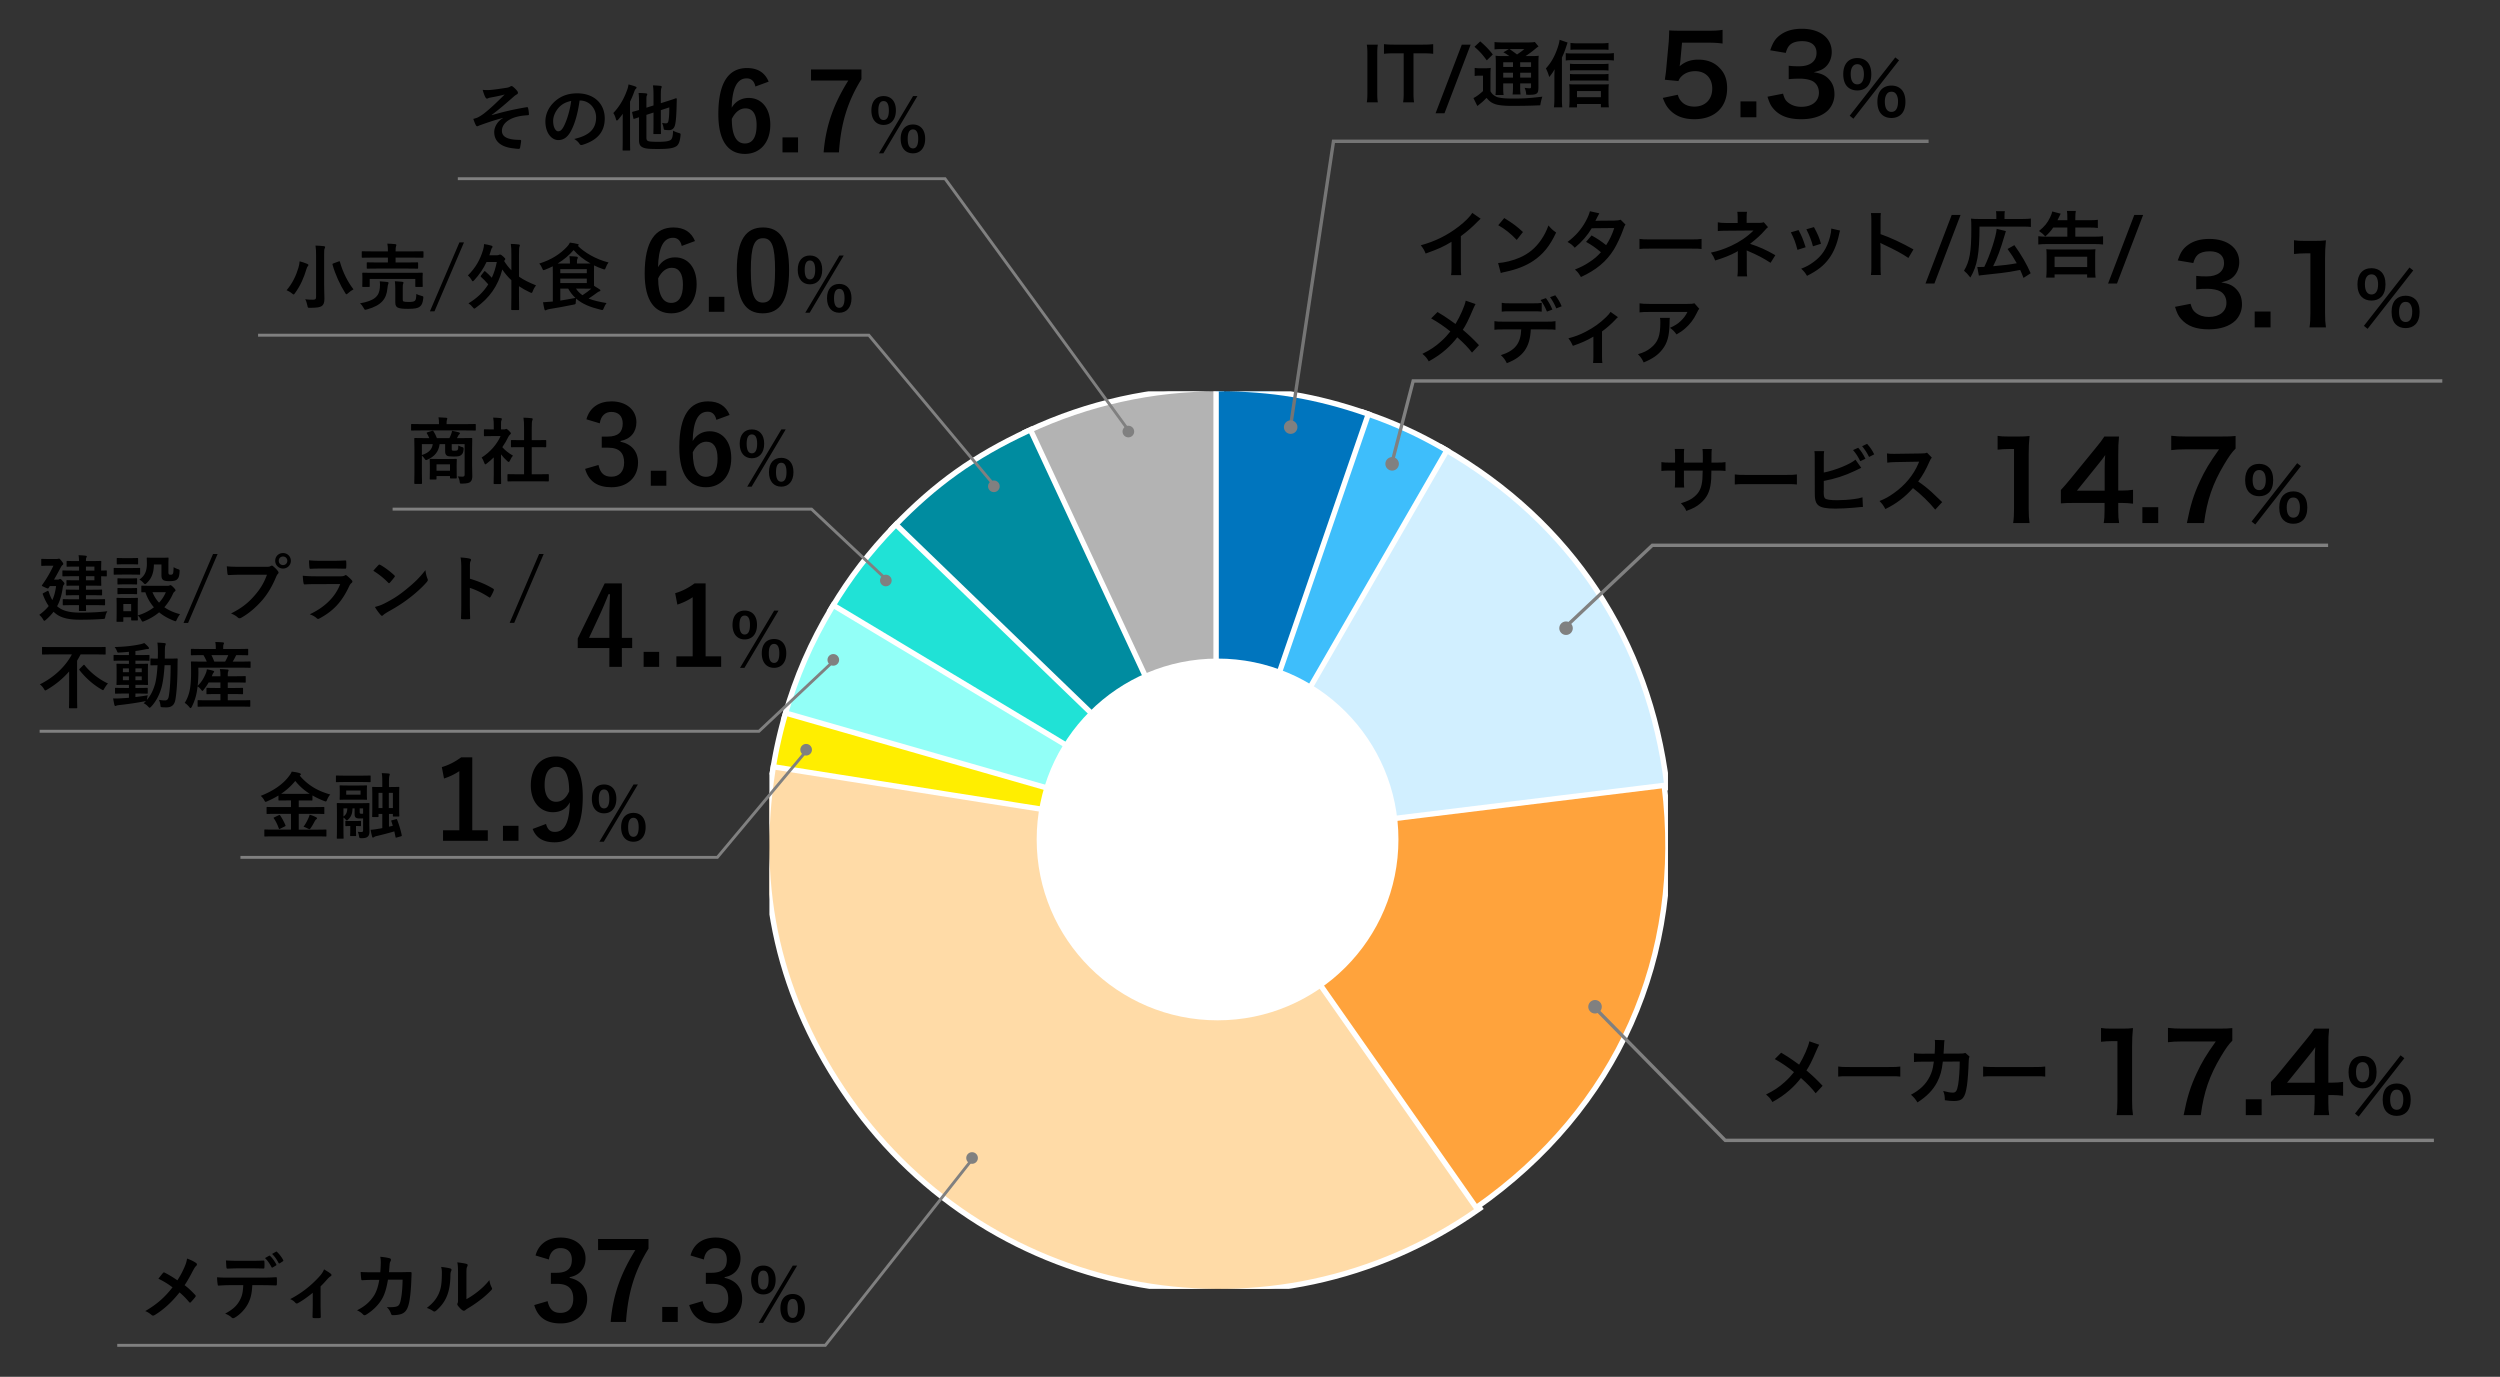 <svg width="345" height="190" fill="none" xmlns="http://www.w3.org/2000/svg" xmlns:xlink="http://www.w3.org/1999/xlink"><rect width="100%" height="100%" fill="#333333" stroke="none"/><g clip-path="url(#pie_graph_06_sp__a)" stroke="#fff" stroke-width=".745"><path d="m167.857 116.087.71-.158V53.628h-.372c-9.186 0-18.006 1.956-26.329 5.835l-.338.158.157.337 26.172 56.129Z" fill="#B3B3B3"/><path d="M168.195 116.302h.922l-.621-.599-26.139-56.056-.158-.337-.337.157c-7.448 3.473-12.776 7.273-18.485 13.185l-.259.268.268.259 44.493 42.964.075.159h.241Z" fill="#008CA0"/><path d="m168.003 116.249.455-.583-.004-.004-.004-.004-44.546-43.019-.268-.259-.259.269c-3.417 3.54-6.053 6.975-8.586 11.19l-.192.32.319.192 53.085 31.898Z" fill="#20E2D6"/><path d="m168.092 116.287.475.137v-.709l-.181-.109-53.084-31.894-.32-.192-.192.32c-2.885 4.807-4.94 9.528-6.484 14.916l-.102.359.358.102 59.53 17.07Z" fill="#92FFF7"/><path d="m168.136 116.297.161-.726-59.53-17.07-.357-.103-.103.358a61.278 61.278 0 0 0-1.646 7.425l-.058.368.368.058 61.165 9.69Z" fill="#FE0"/><path d="m203.928 166.965.305-.214-.214-.305-35.452-50.634v-.204l-.314-.05-61.165-9.686-.368-.059-.059.368c-2.638 16.652.831 31.674 10.498 45.485 19.737 28.184 58.584 35.036 86.769 15.299Z" fill="#FFDBA7"/><path d="m167.872 115.743-.373.647.741-.091 61.467-7.548.37-.045-.045-.37c-2.462-20.044-13.2-36.267-30.688-46.362l-.323-.186-.186.323-30.963 53.632Z" fill="#D1EFFF"/><path d="m167.843 115.808-.17.494h.741l.107-.186 30.963-53.633.186-.322-.323-.187c-3.664-2.113-6.867-3.572-10.868-4.95l-.353-.122-.121.352-20.162 58.554Z" fill="#3EBEFB"/><path d="m167.822 115.929.725.122 20.163-58.554.121-.352-.352-.122c-6.865-2.364-13.027-3.395-20.284-3.395h-.373v62.301Z" fill="#0075BE"/><path d="m168.195 115.929 61.467-7.548c2.899 23.594-6.475 44.643-25.944 58.275l-35.519-50.73-.004.003Z" fill="#FFA33C"/></g><circle cx="168.023" cy="115.844" r="24.961" fill="#fff"/><path d="M188.62 6.16h1.52c-.06.38-.08.69-.08 1.29v5.38c0 .59.02.91.08 1.29h-1.52c.06-.38.08-.7.08-1.29V7.45c0-.62-.02-.89-.08-1.29Zm6.44 1.2v5.46c0 .54.02.89.08 1.3h-1.51c.06-.42.08-.76.08-1.3V7.36h-1.35c-.59 0-1.02.02-1.37.07V6.09c.36.05.79.07 1.36.07h3.96c.72 0 1.09-.02 1.47-.07v1.34c-.37-.05-.75-.07-1.47-.07h-1.25Zm6.67-1.2h1.22l-3.61 9.47h-1.23l3.62-9.47Zm5.775 1.58h.79c-.54-.37-.56-.38-.83-.52l.77-.45h-.95c-.49 0-.72.01-1.04.05V5.8c.32.04.63.06 1.19.06h3.24c.63 0 .95-.02 1.13-.07l.51.62c-.16.1-.21.14-.5.38-.4.34-.89.69-1.29.95h.8c.5 0 .78-.01 1.02-.05-.03.27-.04.6-.04 1.16v3.08c0 .57-.04.77-.18.92-.18.17-.43.23-1.05.23-.09 0-.26 0-.45-.01-.03-.4-.09-.65-.23-.95.27.04.5.06.66.06.22 0 .23-.02.23-.28v-.39h-1.5v.42c0 .55.01.8.06 1.11h-1.11c.04-.29.06-.59.06-1.11v-.42h-1.35v.51c0 .59.01.85.06 1.09h-1.13c.04-.27.05-.58.05-1.09V8.86c0-.58-.01-.83-.04-1.17.31.04.6.05 1.12.05Zm2.28.85v.65h1.5v-.65h-1.5Zm-.99 0h-1.35v.65h1.35v-.65Zm-1.35 1.45v.67h1.35v-.67h-1.35Zm3.84.67v-.67h-1.5v.67h1.5Zm-.93-3.94h-2.04c.36.25.45.31 1.04.75.71-.5.72-.51 1-.75Zm-6.88-.31.8-.75c.72.63 1.25 1.17 1.73 1.81l-.83.81c-.58-.8-1-1.27-1.7-1.87Zm.03 4.03V9.37c.25.04.42.05.76.05h.7c.3 0 .53-.01.76-.05-.03.31-.04.55-.04 1.09v2.14c.17.29.28.41.49.56.19.13.36.22.5.26.46.12 1.08.18 1.99.18 1.63 0 2.18-.03 4.18-.26-.13.36-.22.76-.29 1.19-1.31.06-2.32.08-4 .08-1.02 0-1.81-.09-2.25-.25-.49-.18-.75-.37-1.16-.85a1.8 1.8 0 0 1-.16.15c-.35.36-.35.36-1.11.97l-.54-1.1c.37-.17.84-.52 1.32-.96v-2.13h-.51c-.25 0-.41.01-.64.05Zm12.04-2.55v5.71c0 .43.01.76.05 1.16h-1.15c.04-.39.06-.68.06-1.17v-2.98c0-.35 0-.38.03-1.11-.22.4-.33.57-.74 1.08-.14-.48-.25-.77-.46-1.19.66-.72 1.13-1.51 1.52-2.57.21-.58.31-.93.37-1.38l1.1.38c-.03.1-.1.3-.2.6-.2.62-.32.91-.58 1.47Zm6.43-2.02v.96c-.27-.03-.56-.04-.98-.04h-3.37c-.4 0-.66.01-.9.04v-.96c.29.04.57.06.99.06h3.2c.48 0 .79-.02 1.06-.06Zm0 2.87v.95c-.22-.03-.45-.04-.78-.04h-3.83c-.34 0-.48.01-.71.04v-.95c.21.03.36.04.71.04h3.82c.33 0 .55-.01.79-.04Zm0 1.41v.95c-.25-.03-.44-.04-.77-.04h-3.84c-.35 0-.51.01-.71.04v-.95c.21.03.37.04.71.04h3.83c.33 0 .55-.01.78-.04Zm-4.35 4.15v.47h-1.08c.03-.26.05-.56.05-.93v-1.41c0-.32-.01-.62-.04-.86.21.02.48.03.82.03h3.79c.39 0 .63-.01.85-.03-.03.25-.04.49-.04.85v1.4c0 .38.01.64.05.94h-1.1v-.46h-3.3Zm0-.94h3.3v-.84h-3.3v.84Zm-1.55-5.06V7.33c.25.04.48.05.83.05h4.87c.4 0 .68-.02.94-.06v1.03c-.27-.03-.56-.05-.94-.05h-4.87c-.31 0-.58.01-.83.05Zm13.389 5.16 2.07-.435c.135.435.24.63.45.87.42.51 1.05.765 1.845.765 1.485 0 2.46-.99 2.46-2.475 0-1.47-.93-2.415-2.355-2.415-.735 0-1.395.24-1.86.69a1.72 1.72 0 0 0-.45.675l-1.875-.18c.15-1.065.165-1.14.195-1.56l.345-3.72c.015-.27.045-.78.06-1.53.45.03.795.045 1.59.045h3.69c1.035 0 1.41-.015 2.085-.12v1.89c-.66-.09-1.245-.12-2.07-.12h-3.525l-.24 2.625c-.015.12-.045.33-.09.63.735-.63 1.53-.915 2.565-.915 1.215 0 2.19.36 2.925 1.125.735.72 1.065 1.62 1.065 2.82 0 2.64-1.725 4.275-4.515 4.275-1.485 0-2.595-.42-3.42-1.305-.405-.435-.615-.795-.945-1.635Zm12.914 2.67h-2.19v-2.19h2.19v2.19Zm1.538-2.835 2.145-.42c.195.69.33.93.705 1.23.495.39 1.095.585 1.815.585 1.485 0 2.43-.765 2.43-1.95 0-.69-.3-1.26-.84-1.575-.36-.21-1.065-.36-1.725-.36-.66 0-1.095.015-1.605.075V9.07c.48.06.81.075 1.455.075 1.5 0 2.385-.69 2.385-1.845 0-1.035-.705-1.62-1.98-1.62-.735 0-1.275.165-1.635.465-.3.285-.45.54-.63 1.155l-2.145-.36c.375-1.11.72-1.635 1.425-2.145.765-.555 1.74-.825 2.94-.825 2.505 0 4.125 1.26 4.125 3.21 0 .9-.39 1.725-1.035 2.205-.33.255-.66.375-1.455.585 1.065.165 1.62.42 2.145 1.005.495.555.72 1.185.72 2.07 0 .81-.345 1.635-.9 2.19-.825.795-2.085 1.215-3.69 1.215-1.755 0-2.955-.45-3.81-1.425-.375-.42-.57-.81-.84-1.68Zm11.343 2.625 6.29-8.05.52.4-6.3 8.06-.51-.41Zm5.76.31c-.56 0-1.02-.17-1.36-.51-.38-.37-.58-.97-.58-1.73 0-.75.2-1.34.58-1.72.34-.33.81-.51 1.36-.51s1.02.18 1.35.51c.38.37.58.97.58 1.72 0 .76-.2 1.36-.58 1.73-.34.34-.8.51-1.35.51Zm0-3.62c-.29 0-.48.09-.64.32-.18.25-.27.59-.27 1.04 0 .92.32 1.42.91 1.42.6 0 .91-.5.91-1.47 0-.4-.1-.76-.27-1-.17-.22-.35-.31-.64-.31Zm-4.71-.18c-.56 0-1.02-.17-1.36-.51-.38-.37-.58-.98-.58-1.73 0-1.4.72-2.23 1.94-2.23.55 0 1.02.18 1.35.51.38.37.58.97.58 1.72 0 .76-.2 1.36-.58 1.73-.34.34-.8.51-1.35.51Zm0-3.62c-.58 0-.91.49-.91 1.36 0 .92.32 1.42.91 1.42.58 0 .91-.5.91-1.4 0-.36-.07-.72-.18-.93-.17-.31-.4-.45-.73-.45Z" fill="#000"/><path d="M266.146 19.5h-82.123l-5.91 39.21" stroke="#757575" stroke-width=".467"/><circle cx="178.113" cy="58.943" r=".934" fill="gray"/><path d="m203.178 29.38 1.15.8c-.17.15-.22.19-.37.35-.75.78-1.5 1.43-2.36 2.06v4.27c0 .55.01.84.05 1.11h-1.4c.05-.29.06-.49.06-1.08v-3.52c-1.17.7-1.73.96-3.57 1.62-.21-.52-.32-.69-.67-1.14 1.98-.54 3.66-1.37 5.25-2.6.89-.69 1.57-1.38 1.86-1.87Zm3.58 1.7.83-.99c1.19.74 1.81 1.2 2.58 1.93l-.86 1.09c-.8-.85-1.62-1.51-2.55-2.03Zm.35 6.6-.37-1.38c.86-.05 2.05-.34 2.96-.74 1.25-.54 2.18-1.31 2.97-2.45.44-.64.72-1.19 1.02-2 .39.47.55.62 1.06.98-.85 1.83-1.8 3.01-3.17 3.92-1.02.68-2.26 1.17-3.81 1.5-.4.08-.43.09-.66.17Zm16.54-7.36.67.67c-.13.17-.15.21-.31.67-.32.91-.87 2.08-1.28 2.75-1.02 1.66-2.43 2.84-4.56 3.82-.32-.54-.45-.71-.83-1.03.85-.35 1.35-.6 1.95-1 .71-.46 1.13-.82 1.64-1.39-.7-.6-1.3-1.02-2.05-1.43l.76-.89c.84.47 1.26.75 2.01 1.34.47-.72.81-1.42 1.12-2.36l-3.11.03c-.62 1.03-1.33 1.84-2.34 2.69-.33-.37-.48-.5-1-.8 1.1-.82 1.9-1.73 2.51-2.85.29-.53.49-1.02.58-1.39l1.3.29c-.11.18-.11.18-.3.56-.12.27-.19.39-.24.48.16-.02.16-.02 2.6-.04.41-.01.62-.03.88-.12Zm2.6 4.04v-1.39c.44.06.63.07 1.62.07h5.33c.99 0 1.18-.01 1.62-.07v1.39c-.4-.05-.51-.05-1.63-.05h-5.31c-1.12 0-1.23 0-1.63.05Zm14.86 3.78h-1.35c.04-.27.06-.56.06-.89v-2.61c-.1.08-.17.12-.3.19-.75.4-1.6.74-2.82 1.12-.19-.48-.28-.65-.59-1.09.99-.21 1.77-.47 2.78-.93 1.16-.53 2.24-1.26 3.1-2.12h-.21c-.06.01-.06.01-3.66.03-.58 0-.69.01-1.06.05v-1.21c.26.06.64.09 1.07.09h1.67v-.82c-.01-.37-.01-.51-.05-.72h1.34c-.04.19-.05.37-.05.7v.83h1.69c.3 0 .49-.03.68-.09l.58.68c-.17.13-.18.14-.44.43-.56.65-1.08 1.12-2.04 1.87 1.21.38 2.3.87 3.49 1.57l-.66 1.05c-1.02-.66-1.8-1.07-3.05-1.6-.13-.06-.15-.06-.25-.11.01.12.02.4.02.49v2.2c0 .44 0 .6.05.89Zm6.03-6.08 1.06-.31c.42.77.62 1.25.98 2.37l-1.13.36c-.26-1.01-.46-1.54-.91-2.42Zm2.14-.42 1.05-.3c.53.99.72 1.43.97 2.3l-1.11.35c-.19-.76-.49-1.53-.91-2.35Zm3.44-.1 1.22.28c-.06.15-.08.2-.14.51-.29 1.36-.74 2.46-1.38 3.33-.74 1.01-1.57 1.66-3.05 2.41-.26-.44-.38-.59-.8-.99.7-.27 1.11-.49 1.7-.92 1.17-.85 1.84-1.87 2.27-3.47.13-.49.18-.84.18-1.15Zm6.84 6.41h-1.37c.05-.32.06-.59.06-1.12v-6.41c0-.49-.02-.75-.06-1.02h1.37c-.04.3-.04.43-.04 1.05v1.86c1.37.48 2.94 1.21 4.54 2.11l-.7 1.18c-.83-.57-1.87-1.14-3.54-1.91-.23-.11-.26-.12-.34-.17.03.28.04.4.04.68v2.64c0 .52.01.78.04 1.11Zm9.78-8.29h1.22l-3.61 9.47h-1.23l3.62-9.47Zm3.745 8.37-.22-1.19c.12.01.16.01.26.01.12 0 .5-.01.71-.02.78-1.57 1.64-4.23 1.71-5.25l1.27.31c-.08.26-.09.31-.16.54-.59 2-1 3.12-1.6 4.31 1.72-.16 2.13-.21 3.26-.41-.37-.67-.79-1.32-1.27-1.97l.94-.53c.97 1.35 1.72 2.65 2.25 3.88l-.99.64c-.2-.52-.27-.69-.46-1.1-1.39.27-1.47.28-2.55.42-.23.03-1.16.13-2.8.31-.18.02-.24.03-.35.05Zm2.41-7.81v-.5c0-.25-.01-.38-.05-.57h1.23c-.04.17-.05.31-.05.59v.48h2.48c.55 0 .86-.02 1.16-.06v1.16c-.3-.04-.58-.05-1.16-.05h-5.93c-.01 3.75-.3 5.4-1.26 7.03-.47-.58-.48-.58-.88-.94.78-1.29 1.01-2.61 1.01-5.76 0-.75-.01-1.08-.04-1.43.31.04.6.05 1.04.05h2.45Zm9.8 1.18h-1.95c-.33.49-.6.78-1.09 1.23-.32-.34-.41-.43-.87-.75.79-.65 1.15-1.1 1.52-1.86.16-.32.27-.62.31-.84l1.16.31c-.24.5-.39.8-.44.9h1.36v-.35c0-.44-.01-.65-.06-.93h1.23c-.05.29-.07.52-.07.94v.34h2.02c.5 0 .8-.02 1.09-.06v1.13c-.27-.04-.62-.06-1.08-.06h-2.03v1.26h2.69c.5 0 .84-.02 1.14-.06v1.14c-.33-.04-.67-.06-1.13-.06h-6.67c-.46 0-.78.02-1.14.06V32.6c.34.04.64.06 1.1.06h2.91V31.4Zm-1.76 6.91h-1.16c.04-.27.06-.68.06-1.12v-1.85c0-.47-.01-.69-.04-.95.3.03.54.04 1 .04h4.79c.45 0 .69-.01.99-.04-.03.26-.04.48-.04.95v1.86c0 .51.02.82.06 1.11h-1.17v-.44h-4.49v.44Zm0-2.88v1.43h4.5v-1.43h-4.5Zm11-5.77h1.22l-3.61 9.47h-1.23l3.62-9.47Zm-92.265 11.83 1.36.47c-.11.19-.15.27-.35.72-.63 1.49-1.02 2.25-1.41 2.83.84.71 1.36 1.2 2.23 2.12l-.96 1.03c-.52-.68-1.12-1.3-2.03-2.11-.43.57-.95 1.13-1.56 1.67-.72.63-1.36 1.08-2.38 1.65-.27-.48-.43-.66-.88-1.04 1.11-.55 1.8-1.01 2.59-1.73.48-.43.88-.86 1.27-1.36-.8-.66-1.76-1.31-2.65-1.8l.88-.88c.73.43 1.16.71 1.65 1.06.75.54.75.54.83.59.64-1.05 1.28-2.5 1.41-3.22Zm10.49.3v1.22c-.31-.04-.45-.05-1.27-.05h-2.98c-.82 0-.95.01-1.27.05v-1.22c.34.06.54.07 1.29.07h2.94c.76 0 .96-.01 1.29-.07Zm.63 3.67h-2.14c-.11 2.47-1.05 3.79-3.31 4.66-.24-.5-.41-.72-.82-1.11 1.96-.62 2.74-1.61 2.81-3.55h-2.43c-.78 0-.93.01-1.27.05v-1.19c.35.06.55.07 1.29.07h5.85c.74 0 .94-.01 1.29-.07v1.19c-.34-.04-.49-.05-1.27-.05Zm2.12-3.19-.74.29c-.23-.57-.52-1.08-.86-1.55l.72-.26c.4.53.64.93.88 1.52Zm-2.91-.87.74-.26c.38.52.61.92.89 1.58l-.75.28c-.28-.67-.51-1.08-.88-1.6Zm9.659 1.64 1.02.73c-.14.11-.14.11-.34.33-.5.54-1.23 1.19-1.86 1.64v3.4c0 .46.01.71.05.96l-1.29-.01c.04-.29.05-.48.05-.95v-2.68c-.9.53-1.62.85-2.83 1.27-.21-.46-.3-.63-.62-1.04.94-.25 1.55-.48 2.37-.9 1.12-.58 2-1.21 2.84-2.03.33-.33.45-.47.61-.72Zm11.57-1.19.67.76c-.14.17-.14.18-.4.7-.35.74-.93 1.49-1.54 2.01-.4.35-.73.57-1.2.83-.3-.42-.45-.57-.9-.91.67-.3 1.05-.53 1.46-.92.41-.38.72-.79.95-1.27h-5.25c-.7 0-.95.01-1.36.06v-1.25c.38.06.69.08 1.38.08h5.22c.6 0 .69-.01.97-.09Zm-4.75 2.02h1.36c-.03.19-.03.2-.04.81-.04 1.71-.31 2.67-.99 3.54-.6.77-1.33 1.28-2.58 1.8-.26-.54-.39-.72-.79-1.14.81-.24 1.26-.46 1.75-.85 1.02-.81 1.34-1.67 1.34-3.56 0-.3-.01-.39-.05-.6Zm71.076-1.525 2.145-.42c.195.69.33.93.705 1.23.495.39 1.095.585 1.815.585 1.485 0 2.43-.765 2.43-1.95 0-.69-.3-1.26-.84-1.575-.36-.21-1.065-.36-1.725-.36-.66 0-1.095.015-1.605.075v-1.86c.48.06.81.075 1.455.075 1.5 0 2.385-.69 2.385-1.845 0-1.035-.705-1.62-1.98-1.62-.735 0-1.275.165-1.635.465-.3.285-.45.54-.63 1.155l-2.145-.36c.375-1.11.72-1.635 1.425-2.145.765-.555 1.74-.825 2.94-.825 2.505 0 4.125 1.26 4.125 3.21 0 .9-.39 1.725-1.035 2.205-.33.255-.66.375-1.455.585 1.065.165 1.62.42 2.145 1.005.495.555.72 1.185.72 2.07 0 .81-.345 1.635-.9 2.19-.825.795-2.085 1.215-3.69 1.215-1.755 0-2.955-.45-3.81-1.425-.375-.42-.57-.81-.84-1.68Zm13.183 2.835h-2.19v-2.19h2.19v2.19Zm7.643 0h-2.265c.09-.585.12-1.17.12-1.95v-8.265h-.72c-.555 0-.99.03-1.545.09V33.15c.465.075.795.09 1.5.09h1.38c.765 0 .99-.015 1.53-.075-.09.885-.12 1.575-.12 2.475v7.59c0 .795.03 1.335.12 1.95Zm5.239-.21 6.29-8.05.52.4-6.3 8.06-.51-.41Zm5.76.31c-.56 0-1.02-.17-1.36-.51-.38-.37-.58-.97-.58-1.73 0-.75.2-1.34.58-1.72.34-.33.81-.51 1.36-.51s1.02.18 1.35.51c.38.37.58.97.58 1.72 0 .76-.2 1.36-.58 1.73-.34.34-.8.51-1.35.51Zm0-3.62c-.29 0-.48.09-.64.32-.18.25-.27.59-.27 1.04 0 .92.32 1.42.91 1.42.6 0 .91-.5.91-1.47 0-.4-.1-.76-.27-1-.17-.22-.35-.31-.64-.31Zm-4.71-.18c-.56 0-1.02-.17-1.36-.51-.38-.37-.58-.98-.58-1.73 0-1.4.72-2.23 1.94-2.23.55 0 1.02.18 1.35.51.38.37.58.97.58 1.72 0 .76-.2 1.36-.58 1.73-.34.34-.8.51-1.35.51Zm0-3.62c-.58 0-.91.49-.91 1.36 0 .92.32 1.42.91 1.42.58 0 .91-.5.91-1.4 0-.36-.07-.72-.18-.93-.17-.31-.4-.45-.73-.45Z" fill="#000"/><circle cx="192.113" cy="64.012" r=".934" fill="gray"/><path d="M337.038 52.575h-142.02l-2.905 11.204" stroke="gray" stroke-width=".467"/><path d="M232.381 63.84h2.6l.01-.45v-.32c0-.66-.01-.88-.05-1.11h1.29c-.03.23-.04.28-.04.67 0 .61 0 .61-.01 1.21h.64c.71 0 .91-.01 1.3-.07v1.22c-.35-.04-.62-.05-1.28-.05h-.67c-.02 1.2-.02 1.27-.07 1.65-.14 1.28-.57 2.13-1.44 2.87-.54.46-1.03.72-1.95 1.05-.19-.43-.32-.62-.75-1.06.95-.29 1.43-.53 1.91-.95.68-.59.97-1.25 1.06-2.4.02-.23.02-.47.04-1.16h-2.59v1.5c0 .42.01.58.04.84h-1.3c.03-.22.04-.49.04-.86v-1.48h-.61c-.66 0-.93.01-1.28.05v-1.22c.39.06.59.07 1.3.07h.59v-1c0-.42-.01-.63-.05-.89h1.31c-.04.33-.04.35-.04.86v1.03Zm7.02 3.02v-1.39c.44.06.63.07 1.62.07h5.33c.99 0 1.18-.01 1.62-.07v1.39c-.4-.05-.51-.05-1.63-.05h-5.31c-1.12 0-1.23 0-1.63.05Zm12.28-3.67v2.02c1.51-.28 3.72-1.17 4.37-1.78l.8 1.13c-.07.03-.37.17-.9.43-1.36.65-2.76 1.1-4.27 1.38v1.32c-.01.05-.01.1-.01.13 0 .58.04.81.18.95.17.18.74.26 1.71.26.67 0 1.59-.06 2.32-.16.48-.06.7-.11 1.14-.24l.06 1.33c-.21 0-.26.01-1.32.11-.59.06-1.85.12-2.46.12-1.26 0-1.95-.13-2.34-.43-.28-.21-.43-.53-.49-1.02-.02-.17-.03-.34-.03-.92l-.01-4.64c0-.51 0-.67-.04-.92h1.34c-.04.24-.05.42-.05.93Zm4.04-1.08.71-.32c.4.45.67.86 1 1.52l-.72.33c-.31-.64-.57-1.04-.99-1.53Zm2.92.59-.71.36c-.27-.55-.58-1.03-.96-1.49l.69-.32c.44.5.71.89.98 1.45Zm9.38 6.59-.96 1.04c-.83-1.02-1.98-2.14-3.07-2.97-1.13 1.26-2.28 2.14-3.81 2.89-.28-.52-.4-.68-.81-1.11.77-.3 1.25-.57 2-1.1 1.51-1.06 2.71-2.51 3.36-4.07l.11-.26c-.16.01-.16.01-3.31.06-.48.01-.75.03-1.09.08l-.04-1.28c.28.05.47.06.88.06h.24l3.52-.05c.56-.01.64-.02.89-.11l.66.68c-.13.15-.21.29-.32.54-.46 1.07-.95 1.94-1.56 2.76.63.42 1.17.84 1.85 1.45.25.22.25.22 1.46 1.39Zm12.059 2.89h-2.265c.09-.585.12-1.17.12-1.95v-8.265h-.72c-.555 0-.99.03-1.545.09V60.15c.465.075.795.09 1.5.09h1.38c.765 0 .99-.015 1.53-.075-.09.885-.12 1.575-.12 2.475v7.59c0 .795.03 1.335.12 1.95Zm14.279-4.59v1.92c-.555-.075-.87-.09-1.5-.105h-.54v1.065c0 .765.03 1.155.12 1.71h-2.13c.09-.525.12-.99.12-1.74v-1.035h-4.155c-.885 0-1.365.015-1.875.06V67.62c.51-.555.675-.75 1.2-1.38l3.555-4.35c.66-.795.9-1.11 1.245-1.65h2.025c-.09.87-.105 1.395-.105 2.535v4.92h.525c.6 0 .96-.03 1.515-.105Zm-3.915.12v-3.105c0-.705.015-1.185.075-1.8-.3.435-.48.675-1.02 1.335l-2.88 3.57h3.825Zm7.393 4.47h-2.19v-2.19h2.19v2.19Zm10.673-12.015v1.74c-.48.465-.915 1.08-1.56 2.16-1.59 2.655-2.385 4.95-2.79 8.115h-2.37c.495-2.505.945-3.945 1.815-5.805.69-1.485 1.305-2.505 2.625-4.365h-4.635c-.885 0-1.35.03-1.965.105v-1.98c.69.075 1.17.105 2.055.105h4.77c1.125 0 1.515-.015 2.055-.075Zm2.209 11.805 6.29-8.05.52.4-6.3 8.06-.51-.41Zm5.76.31c-.56 0-1.02-.17-1.36-.51-.38-.37-.58-.97-.58-1.73 0-.75.2-1.34.58-1.72.34-.33.81-.51 1.36-.51s1.02.18 1.35.51c.38.37.58.97.58 1.72 0 .76-.2 1.36-.58 1.73-.34.34-.8.51-1.35.51Zm0-3.62c-.29 0-.48.09-.64.32-.18.25-.27.59-.27 1.04 0 .92.32 1.42.91 1.42.6 0 .91-.5.91-1.47 0-.4-.1-.76-.27-1-.17-.22-.35-.31-.64-.31Zm-4.71-.18c-.56 0-1.02-.17-1.36-.51-.38-.37-.58-.98-.58-1.73 0-1.4.72-2.23 1.94-2.23.55 0 1.02.18 1.35.51.38.37.58.97.58 1.72 0 .76-.2 1.36-.58 1.73-.34.34-.8.51-1.35.51Zm0-3.62c-.58 0-.91.49-.91 1.36 0 .92.32 1.42.91 1.42.58 0 .91-.5.91-1.4 0-.36-.07-.72-.18-.93-.17-.31-.4-.45-.73-.45Z" fill="#000"/><path d="M321.278 75.254h-93.26l-11.905 11.204" stroke="gray" stroke-width=".467"/><circle cx="216.113" cy="86.692" r=".934" fill="gray"/><path d="m249.691 143.701 1.36.47c-.11.19-.15.27-.35.72-.63 1.49-1.02 2.25-1.41 2.83.84.71 1.36 1.2 2.23 2.12l-.96 1.03c-.52-.68-1.12-1.3-2.03-2.11-.43.57-.95 1.13-1.56 1.67-.72.63-1.36 1.08-2.38 1.65-.27-.48-.43-.66-.88-1.04 1.11-.55 1.8-1.01 2.59-1.73.48-.43.88-.86 1.27-1.36-.8-.66-1.76-1.31-2.65-1.8l.88-.88c.73.43 1.16.71 1.65 1.06.75.54.75.54.83.59.64-1.05 1.28-2.5 1.41-3.22Zm3.98 4.87v-1.39c.44.06.63.07 1.62.07h5.33c.99 0 1.18-.01 1.62-.07v1.39c-.4-.05-.51-.05-1.63-.05h-5.31c-1.12 0-1.23 0-1.63.05Zm17.55-3.27.57.5c-.08.18-.1.32-.11.67-.03 1.13-.14 2.67-.24 3.33-.26 1.73-.61 2.14-1.81 2.14-.38 0-.72-.03-1.24-.11-.02-.63-.05-.82-.23-1.28.59.16.99.23 1.32.23.43 0 .58-.22.74-1.09.12-.69.22-2.05.22-3.2l-2.33.01c-.14 1.25-.35 2-.8 2.86-.55 1.06-1.44 1.97-2.7 2.77-.34-.53-.48-.69-.9-1.06 1.25-.66 2.07-1.45 2.6-2.52.27-.55.42-1.04.51-1.74.02-.14.04-.24.05-.31l-1.66.01c-.61 0-.75.01-1.08.05l-.01-1.23c.34.06.61.08 1.11.08l1.75-.01c.03-.38.05-.96.05-1.25v-.25c0-.13 0-.21-.03-.39l1.34.03c-.02.13-.03.17-.04.31 0 .06-.01.12-.01.19-.02.21-.02.21-.04.73-.01.22-.01.31-.04.63l2.22-.01c.45 0 .54-.01.79-.09Zm2.45 3.27v-1.39c.44.06.63.07 1.62.07h5.33c.99 0 1.18-.01 1.62-.07v1.39c-.4-.05-.51-.05-1.63-.05h-5.31c-1.12 0-1.23 0-1.63.05Zm20.679 5.32h-2.265c.09-.585.12-1.17.12-1.95v-8.265h-.72c-.555 0-.99.03-1.545.09v-1.905c.465.075.795.09 1.5.09h1.38c.765 0 .99-.015 1.53-.075-.09.885-.12 1.575-.12 2.475v7.59c0 .795.03 1.335.12 1.95Zm13.709-12.015v1.74c-.48.465-.915 1.08-1.56 2.16-1.59 2.655-2.385 4.95-2.79 8.115h-2.37c.495-2.505.945-3.945 1.815-5.805.69-1.485 1.305-2.505 2.625-4.365h-4.635c-.885 0-1.35.03-1.965.105v-1.98c.69.075 1.17.105 2.055.105h4.77c1.125 0 1.515-.015 2.055-.075Zm4.049 12.015h-2.19v-2.19h2.19v2.19Zm11.243-4.59v1.92c-.555-.075-.87-.09-1.5-.105h-.54v1.065c0 .765.03 1.155.12 1.71h-2.13c.09-.525.12-.99.12-1.74v-1.035h-4.155c-.885 0-1.365.015-1.875.06v-1.845c.51-.555.675-.75 1.2-1.38l3.555-4.35c.66-.795.9-1.11 1.245-1.65h2.025c-.09.87-.105 1.395-.105 2.535v4.92h.525c.6 0 .96-.03 1.515-.105Zm-3.915.12v-3.105c0-.705.015-1.185.075-1.8-.3.435-.48.675-1.02 1.335l-2.88 3.57h3.825Zm5.553 4.26 6.29-8.05.52.4-6.3 8.06-.51-.41Zm5.76.31c-.56 0-1.02-.17-1.36-.51-.38-.37-.58-.97-.58-1.73 0-.75.2-1.34.58-1.72.34-.33.81-.51 1.36-.51s1.02.18 1.35.51c.38.37.58.97.58 1.72 0 .76-.2 1.36-.58 1.73-.34.34-.8.51-1.35.51Zm0-3.62c-.29 0-.48.09-.64.32-.18.25-.27.59-.27 1.04 0 .92.32 1.42.91 1.42.6 0 .91-.5.91-1.47 0-.4-.1-.76-.27-1-.17-.22-.35-.31-.64-.31Zm-4.71-.18c-.56 0-1.02-.17-1.36-.51-.38-.37-.58-.98-.58-1.73 0-1.4.72-2.23 1.94-2.23.55 0 1.02.18 1.35.51.38.37.58.97.58 1.72 0 .76-.2 1.36-.58 1.73-.34.34-.8.51-1.35.51Zm0-3.62c-.58 0-.91.49-.91 1.36 0 .92.32 1.42.91 1.42.58 0 .91-.5.91-1.4 0-.36-.07-.72-.18-.93-.17-.31-.4-.45-.73-.45Z" fill="#000"/><path d="M335.878 157.371h-97.794l-17.904-18.204" stroke="gray" stroke-width=".467"/><circle cx=".934" cy=".934" r=".934" transform="matrix(1 0 0 -1 219.18 139.867)" fill="gray"/><path d="M24.478 176.682c.43-.66.66-1.11.96-1.77.22-.52.3-.76.38-1.23.5.18 1.02.43 1.26.63.07.05.1.11.1.17 0 .08-.04.16-.11.22-.14.12-.22.25-.45.67-.38.73-.75 1.41-1.14 1.98.56.44.83.69 1.47 1.36.04.05.06.09.06.14 0 .04-.02.08-.05.13-.2.26-.4.48-.61.71-.04.05-.08.07-.12.07-.05 0-.09-.03-.14-.09-.47-.56-.87-.95-1.31-1.32-1.14 1.43-2.26 2.41-3.42 3.12-.08.05-.16.08-.23.08a.28.28 0 0 1-.19-.07c-.29-.24-.61-.46-.9-.55 1.56-.91 2.65-1.84 3.77-3.28-.63-.47-1.13-.79-1.95-1.19.29-.37.53-.68.66-.82.03-.03.06-.05.1-.05.04 0 .08.02.12.04.52.26 1.15.64 1.74 1.05Zm12.09-3.07.57-.32c.05-.03.09-.02.14.03.29.27.61.71.85 1.16.03.06.03.11-.05.16l-.45.27c-.07.04-.12.02-.16-.05-.26-.49-.54-.9-.9-1.25Zm.98-.57.54-.31c.06-.04.09-.02.14.03.34.32.66.75.85 1.12.03.06.04.12-.05.18l-.42.27c-.09.05-.14.01-.17-.05-.23-.45-.51-.86-.89-1.24Zm-2.87 1.99h-1.84c-.46 0-.86.02-1.42.04-.13 0-.16-.05-.17-.17-.03-.24-.04-.6-.07-.96.7.04 1.21.05 1.66.05h1.84c.56 0 1.19-.01 1.69-.04.1 0 .12.06.12.19.02.24.02.49 0 .73 0 .14-.02.19-.13.19-.54-.02-1.13-.03-1.68-.03Zm1.48 2.32h-1.34c-.06 1.12-.2 1.79-.59 2.55-.4.78-1.12 1.51-1.76 1.89-.11.07-.21.12-.3.12-.07 0-.14-.03-.21-.1-.2-.2-.54-.4-.89-.53.98-.53 1.57-1.02 1.99-1.78.37-.66.47-1.2.51-2.15h-1.9c-.5 0-.99.03-1.5.06-.09.01-.12-.06-.13-.19-.05-.28-.08-.66-.08-.96.56.05 1.12.05 1.7.05h4.49c.78 0 1.36-.02 1.95-.06.1 0 .11.06.11.2.01.13.01.64 0 .77 0 .13-.06.17-.15.17-.52-.02-1.21-.04-1.9-.04Zm8.08.17v2.56c0 .48.02 1.12.03 1.63.01.12-.05.17-.17.18-.26.02-.55.02-.81 0-.11-.01-.17-.06-.16-.18.01-.57.03-1.07.03-1.6v-1.71c-.68.57-1.56 1.18-2.07 1.44a.22.22 0 0 1-.13.04c-.07 0-.15-.04-.2-.1-.18-.21-.45-.41-.72-.5 1.57-.82 2.93-1.87 4.15-3.25.23-.27.4-.52.53-.86.34.2.76.46.92.6.07.06.11.13.11.18 0 .07-.05.14-.15.19-.13.07-.36.31-.45.41-.26.3-.56.63-.91.97Zm7.19-1.95h1.05c.04-.49.06-.81.07-1.35 0-.26-.01-.47-.07-.79.53.05.98.12 1.3.21.13.04.17.12.17.21 0 .06-.02.13-.05.19-.09.15-.11.25-.13.47-.03.32-.04.56-.09 1.05h1.52c.46 0 .93-.02 1.39-.02.16 0 .21.03.21.14 0 .13-.02.53-.04 1.06-.04 1.23-.18 2.62-.37 3.29-.2.77-.54 1.19-1.18 1.35-.23.06-.59.11-1.01.11-.12 0-.2-.07-.24-.2-.13-.37-.29-.64-.58-.91.74.03 1.11-.01 1.36-.09.27-.09.4-.25.52-.7.18-.76.27-1.61.3-3h-2.02c-.2 1.21-.47 2.11-.89 2.77-.46.75-1.2 1.5-2.12 2.06-.08.05-.16.08-.23.08-.06 0-.13-.03-.19-.1-.2-.22-.5-.43-.84-.58 1.15-.58 1.81-1.21 2.35-2.04.31-.5.56-1.18.72-2.16h-.9c-.49 0-.97.02-1.44.05-.1.01-.14-.05-.15-.17-.04-.24-.06-.6-.08-.97.63.04 1.08.04 1.66.04Zm12.94.37v3.34c.49-.26.95-.57 1.42-.93.6-.46 1.19-.99 1.75-1.7.04.35.14.68.31 1.01.03.07.06.12.06.17 0 .07-.04.14-.15.25-.5.51-.96.92-1.48 1.31-.52.4-1.08.79-1.78 1.2-.18.12-.2.14-.29.21-.06.05-.13.08-.2.08-.06 0-.13-.03-.21-.08-.22-.15-.45-.41-.6-.61-.06-.09-.09-.15-.09-.21 0-.05.01-.09.04-.15.07-.13.06-.25.06-.76v-3.13c0-.87 0-1.28-.1-1.74.4.05.95.12 1.25.21.13.03.18.09.18.17 0 .06-.03.15-.08.25-.09.19-.09.39-.09 1.11Zm-3.49-1.11c.57.07 1.03.14 1.27.22.17.05.19.17.13.31-.11.22-.12.44-.12.68-.02 1.25-.21 2.2-.54 2.94-.26.61-.7 1.26-1.42 1.88-.1.08-.18.13-.26.13-.06 0-.12-.03-.19-.08-.25-.17-.49-.29-.85-.42.78-.59 1.31-1.2 1.66-1.99.28-.68.41-1.23.42-2.83 0-.38-.02-.54-.1-.84Zm14.872-1.02-1.846-.555c.435-1.62 1.725-2.475 3.465-2.475 2.085 0 3.435 1.215 3.435 2.88 0 1.35-.81 2.34-2.19 2.58v.105c1.545.33 2.415 1.365 2.415 2.88 0 2.025-1.47 3.405-3.66 3.405-1.89 0-3.135-.765-3.645-2.535l1.845-.54c.255 1.155.795 1.62 1.785 1.62 1.08 0 1.755-.72 1.755-1.935 0-1.305-.615-2.07-2.22-2.07h-.87v-1.53h.795c1.5 0 2.1-.645 2.1-1.8 0-1.05-.615-1.605-1.575-1.605-.795 0-1.44.495-1.59 1.575Zm13.743-2.835v1.335c-1.905 3.075-2.835 6.075-3.105 10.11h-2.115c.33-4.005 1.575-6.975 3.405-9.915h-5.145v-1.53h6.96Zm4.039 9.375v2.07h-2.145v-2.07h2.145Zm3.604-6.54-1.845-.555c.435-1.62 1.725-2.475 3.465-2.475 2.085 0 3.435 1.215 3.435 2.88 0 1.35-.81 2.34-2.19 2.58v.105c1.545.33 2.415 1.365 2.415 2.88 0 2.025-1.47 3.405-3.66 3.405-1.89 0-3.135-.765-3.645-2.535l1.845-.54c.255 1.155.795 1.62 1.785 1.62 1.08 0 1.755-.72 1.755-1.935 0-1.305-.615-2.07-2.22-2.07h-.87v-1.53h.795c1.5 0 2.1-.645 2.1-1.8 0-1.05-.615-1.605-1.575-1.605-.795 0-1.44.495-1.59 1.575Zm8.199.84c1.01 0 1.7.68 1.7 1.97s-.69 2.01-1.7 2.01c-1 0-1.68-.72-1.68-2 0-1.29.68-1.98 1.68-1.98Zm0 .69c-.48 0-.72.43-.72 1.29 0 .87.24 1.32.72 1.32s.73-.45.73-1.32c0-.86-.24-1.29-.73-1.29Zm4.67-.69-4.7 7.9h-.61l4.71-7.9h.6Zm-.61 3.92c.99 0 1.68.68 1.68 1.97s-.69 2.01-1.68 2.01c-1.02 0-1.7-.72-1.7-2.01 0-1.28.68-1.97 1.7-1.97Zm0 .68c-.49 0-.73.44-.73 1.3 0 .87.24 1.32.73 1.32.47 0 .72-.45.72-1.32 0-.86-.24-1.3-.72-1.3Z" fill="#000"/><path d="M16.18 185.656h97.712l20.253-25.651" stroke="gray" stroke-width=".402"/><circle cx="134.145" cy="159.804" r=".804" transform="rotate(180 134.145 159.804)" fill="gray"/><path d="M43.647 115.42h-5.77c-.91 0-1.22.02-1.28.02-.11 0-.12-.01-.12-.1v-.76c0-.1.01-.11.12-.11.06 0 .37.02 1.28.02h2.28v-2.18h-1.91c-.95 0-1.28.02-1.34.02-.11 0-.12-.01-.12-.11v-.75c0-.1.01-.11.12-.11.06 0 .39.02 1.34.02h1.91v-.92h-.39c-.87 0-1.17.01-1.23.01-.1 0-.11-.01-.11-.1v-.59c-.48.3-.99.55-1.53.79-.11.05-.18.08-.24.08-.07 0-.11-.06-.2-.23a1.98 1.98 0 0 0-.48-.59c1.82-.72 3.08-1.63 3.88-2.69.19-.25.3-.4.4-.66.39.05.79.11 1.08.21.1.03.18.09.18.16 0 .05-.02.08-.1.14-.02.02-.04.03-.06.04 1.18 1.39 2.57 2.15 4.22 2.61-.14.15-.32.43-.43.71-.08.18-.11.25-.19.25-.05 0-.13-.03-.24-.07-.57-.22-1.1-.47-1.6-.76v.6c0 .09-.01.1-.11.1-.07 0-.37-.01-1.24-.01h-.54v.92h2.08c.95 0 1.28-.02 1.34-.02.1 0 .11.01.11.11v.75c0 .14 0 .11-.11.11-.06 0-.39-.02-1.34-.02h-2.08v2.18h2.42c.92 0 1.23-.02 1.29-.02.1 0 .11.01.11.11v.76c0 .09-.01.1-.11.1-.06 0-.37-.02-1.29-.02Zm-3.88-5.87h2c.48 0 .78 0 .97-.01a7.856 7.856 0 0 1-1.99-1.77c-.58.71-1.23 1.29-1.95 1.77.19.01.49.01.97.01Zm2.12 4.54c.27-.36.49-.78.65-1.13.08-.18.15-.34.19-.53.36.1.6.2.84.32.12.06.18.11.18.17 0 .08-.05.11-.12.16-.06.05-.13.13-.23.32-.14.27-.36.65-.53.89-.07.09-.11.13-.16.13s-.12-.03-.23-.08c-.17-.09-.4-.2-.59-.25Zm-4.01-1.31.57-.27c.13-.06.16-.06.23.04.26.38.52.87.71 1.32.04.1.03.12-.09.18l-.62.31c-.15.06-.16.06-.2-.04-.18-.49-.38-.95-.68-1.37-.07-.09-.05-.11.08-.17Zm16.24.41.52-.14c.12-.03.14-.02.17.07.25.67.47 1.35.63 2.12.02.11.01.13-.11.17l-.56.16c-.14.04-.17.03-.19-.08-.05-.27-.11-.52-.16-.76-.8.24-1.74.48-2.46.65-.16.03-.29.1-.34.14-.04.03-.1.07-.15.07-.06 0-.09-.05-.12-.15-.08-.3-.14-.57-.2-.93.35-.02.65-.06 1.1-.14.16-.02.33-.05.51-.09v-1.96h-.52v.33c0 .09-.01.1-.11.1h-.66c-.1 0-.11-.01-.11-.1 0-.07.02-.24.02-1.1v-1.82c0-.69-.02-.97-.02-1.03 0-.1.01-.11.11-.11.06 0 .32.02 1.08.02h.21v-.64c0-.56-.01-.89-.07-1.28.29.01.7.03.95.06.1.01.15.04.15.1 0 .08-.04.16-.06.25-.03.14-.05.35-.05.86v.65h.23c.76 0 1.02-.02 1.08-.02.11 0 .12.01.12.11 0 .05-.02.34-.02.97v1.83c0 .84.02 1.01.02 1.07 0 .1-.01.11-.12.11h-.65c-.11 0-.12-.01-.12-.11v-.25h-.54v1.76l.53-.12c-.06-.21-.13-.42-.2-.63-.04-.1-.01-.11.11-.14Zm.1-3.77h-.56v2.09h.56v-2.09Zm-1.98 2.09h.54v-2.09h-.54v2.09Zm-1.27.64v1.5c0 .4.02.69.02 1.08 0 .27-.03.54-.23.72-.17.15-.39.22-.84.22-.31 0-.33-.01-.38-.32a2.5 2.5 0 0 0-.16-.57c.19.03.28.04.47.04.2 0 .26-.05.26-.26v-1.62c-.15.01-.3.01-.4.01-.28 0-.45-.02-.58-.1-.15-.1-.19-.26-.19-.5v-.79h-.29c-.02.81-.23 1.16-.58 1.52-.09.09-.15.13-.21.13-.05 0-.1-.04-.17-.13-.09-.1-.19-.2-.29-.27v1.56c0 .87.02 1.21.02 1.27 0 .09-.01.1-.11.1h-.71c-.11 0-.12-.01-.12-.1 0-.07.02-.38.02-1.25v-2.33c0-.73-.02-1.06-.02-1.13 0-.1.01-.11.12-.11.06 0 .36.02 1.22.02h1.84c.85 0 1.15-.02 1.22-.02.1 0 .11.01.11.11 0 .06-.02.46-.02 1.22Zm-3.04-.59h-.53v1.12c.36-.26.51-.55.53-1.12Zm1.71 0v.49c0 .13.01.17.06.21.05.04.13.04.22.04.07 0 .12 0 .19-.01v-.73h-.47Zm-1.57-3.16h1.38c.77 0 1.02-.02 1.09-.02.1 0 .11.01.11.11 0 .06-.02.21-.02.61v.55c0 .4.02.55.02.61 0 .1-.01.11-.11.11-.07 0-.32-.02-1.09-.02h-1.38c-.76 0-1.02.02-1.08.02-.11 0-.12-.01-.12-.11 0-.07.02-.21.02-.61v-.55c0-.4-.02-.54-.02-.61 0-.1.01-.11.12-.11.06 0 .32.02 1.08.02Zm1.69 1.26v-.57h-1.98v.57h1.98Zm.03-1.74h-2.08c-.89 0-1.19.02-1.25.02-.09 0-.1-.01-.1-.12v-.68c0-.11.01-.12.1-.12.06 0 .36.02 1.25.02h2.08c.88 0 1.18-.02 1.24-.02.11 0 .12.01.12.12v.68c0 .11-.01.12-.12.12-.06 0-.36-.02-1.24-.02Zm-1.38 5.38h.67c.46 0 .57-.02.63-.02.1 0 .11.01.11.11v.5c0 .11-.01.12-.11.12-.06 0-.17-.02-.58-.02v.55c0 .47.02.67.02.73 0 .1-.01.11-.11.11h-.6c-.11 0-.12-.01-.12-.11 0-.07.02-.26.02-.73v-.55c-.4 0-.52.02-.57.02-.1 0-.11-.01-.11-.12v-.5c0-.1.01-.11.11-.11.06 0 .18.02.64.02Zm16.766-8.79v10.065h2.145v1.455h-6.18v-1.455h2.25v-8.16c-.57.39-1.29.75-2.115 1.02l-.3-1.575c.99-.285 1.875-.765 2.67-1.35h1.53Zm6.379 9.45v2.07h-2.145v-2.07h2.145Zm1.954.435 1.845-.69c.21.765.57 1.095 1.2 1.095 1.275 0 2.01-1.08 2.085-4.08-.495.93-1.29 1.365-2.34 1.365-1.74 0-3.045-1.425-3.045-3.69 0-2.475 1.35-4.005 3.45-4.005 2.265 0 3.72 1.635 3.72 5.49 0 4.575-1.44 6.36-3.9 6.36-1.56 0-2.55-.615-3.015-1.845Zm5.04-5.19c-.015-2.235-.54-3.375-1.77-3.375-1.11 0-1.62.96-1.62 2.52 0 1.455.615 2.295 1.575 2.295.825 0 1.41-.51 1.815-1.44Zm4.809-.945c1.01 0 1.7.68 1.7 1.97s-.69 2.01-1.7 2.01c-1 0-1.68-.72-1.68-2 0-1.29.68-1.98 1.68-1.98Zm0 .69c-.48 0-.72.43-.72 1.29 0 .87.24 1.32.72 1.32s.73-.45.73-1.32c0-.86-.24-1.29-.73-1.29Zm4.67-.69-4.7 7.9h-.61l4.71-7.9h.6Zm-.61 3.92c.99 0 1.68.68 1.68 1.97s-.69 2.01-1.68 2.01c-1.02 0-1.7-.72-1.7-2.01 0-1.28.68-1.97 1.7-1.97Zm0 .68c-.49 0-.73.44-.73 1.3 0 .87.24 1.32.73 1.32.47 0 .72-.45.72-1.32 0-.86-.24-1.3-.72-1.3Z" fill="#000"/><path d="M33.18 118.316h65.813l12.253-14.65" stroke="gray" stroke-width=".402"/><circle cx="111.246" cy="103.465" r=".804" transform="rotate(180 111.246 103.465)" fill="gray"/><path d="M10.9 83.51h-.79c-.95 0-1.28.02-1.34.02-.1 0-.11-.01-.11-.12v-.61c0-.11.01-.12.11-.12.06 0 .39.02 1.34.02h.8v-.56h-.44c-.9 0-1.22.02-1.28.02-.1 0-.11-.01-.11-.11v-.58c0-.1.01-.11.11-.11.06 0 .38.02 1.28.02h.44v-.56h-.54c-.78 0-1.03.02-1.09.02-.1 0-.11-.01-.11-.11v-.56c0-.1.01-.11.11-.11.06 0 .31.02 1.09.02h.54v-.56h-.9c-.92 0-1.23.02-1.29.02-.1 0-.11-.01-.11-.12v-.59c0-.1.01-.11.11-.11.06 0 .37.02 1.29.02h.9v-.55h-.37c-.89 0-1.18.02-1.24.02-.1 0-.11-.01-.11-.11v-.58c0-.1.01-.11.11-.11.06 0 .35.02 1.24.02h.37c-.01-.35-.03-.58-.07-.81.38.01.65.03.98.07.1.01.16.04.16.1 0 .06-.03.1-.06.16-.04.07-.06.17-.06.48h.58c.92 0 1.36-.02 1.42-.02.11 0 .12.01.12.11 0 .06-.02.36-.02.99v.23c.31 0 .62-.02.67-.02.1 0 .11.01.11.11v.6c0 .1-.01.11-.11.11-.05 0-.36-.01-.67-.02v.24c0 .63.02.92.02.97 0 .1-.01.11-.12.11-.06 0-.5-.02-1.42-.02h-.58v.56h.84c.9 0 1.21-.02 1.27-.02.11 0 .12.01.12.11v.58c0 .1-.01.11-.12.11-.06 0-.37-.02-1.27-.02h-.84v.56h1.18c.96 0 1.29-.02 1.35-.02.1 0 .11.01.11.12v.61c0 .11-.01.12-.11.12-.06 0-.39-.02-1.35-.02h-1.18c.01.44.02.65.02.69 0 .11-.01.12-.11.12h-.76c-.11 0-.12-.01-.12-.12 0-.02.01-.25.01-.69Zm2.13-3.43v-.56h-1.17v.56h1.17Zm0-1.89h-1.17v.55h1.17v-.55Zm-5.15 5.47.05.04c.65.55 1.54.84 3.09.84 1.49 0 2.52-.04 3.8-.19-.14.23-.24.47-.28.73-.07.33-.07.33-.38.34-1 .07-1.86.1-3.15.1-1.23 0-2.54-.15-3.42-.92-.07-.06-.14-.11-.2-.18-.29.39-.64.75-1.05 1.11-.11.09-.17.14-.22.14-.06 0-.1-.07-.18-.2-.15-.26-.33-.46-.52-.62.53-.39.96-.78 1.3-1.22-.29-.42-.55-.92-.78-1.53-.07-.16-.07-.19.06-.26l.49-.26c.17-.09.18-.05.25.12.14.44.3.8.48 1.11.25-.53.42-1.16.52-1.93h-.86l-.16.24c-.04.06-.07.09-.12.09-.07 0-.18-.05-.42-.16-.3-.14-.4-.18-.4-.24 0-.03.02-.07.06-.12.66-.92 1.14-1.79 1.53-2.62h-.66c-.65 0-.85.02-.91.02-.1 0-.11-.01-.11-.11v-.74c0-.11.01-.12.11-.12.06 0 .26.02.91.02H7.8c.1 0 .18-.01.22-.02.04-.01.08-.03.12-.03.06 0 .13.04.33.29.17.22.26.34.26.43 0 .09-.04.12-.1.17-.11.06-.19.23-.27.37-.23.42-.53 1-.91 1.64h.48c.1 0 .17-.01.23-.05.06-.03.08-.05.13-.05.08 0 .16.06.36.29.2.21.24.28.24.36 0 .08-.03.12-.11.2-.07.08-.09.19-.12.35-.14 1.01-.38 1.84-.78 2.57Zm12.95-2.82h2.33c.11 0 .17-.02.22-.04.04-.02.09-.05.15-.05.07 0 .19.09.38.28.23.24.31.35.31.42 0 .09-.03.13-.11.18-.08.05-.16.14-.24.31-.29.66-.69 1.29-1.19 1.86.6.42 1.32.74 2.17.96-.16.2-.32.45-.43.7-.09.19-.12.27-.2.27-.05 0-.12-.03-.23-.07-.76-.3-1.45-.68-2.03-1.16-.57.48-1.25.89-2.04 1.21-.11.05-.18.07-.23.07-.08 0-.12-.07-.21-.25-.12-.22-.27-.43-.47-.59.01.4.02.53.02.57 0 .1-.01.11-.11.11h-.71c-.1 0-.11-.01-.11-.11v-.33h-1.08v.52c0 .1-.01.11-.11.11h-.71c-.11 0-.12-.01-.12-.11 0-.07.02-.3.02-1.51v-.64c0-.63-.02-.87-.02-.94 0-.1.01-.11.12-.11.06 0 .27.02.91.02H18c.65 0 .85-.02.92-.02.1 0 .11.01.11.11 0 .06-.02.3-.02.77v1.55a6.86 6.86 0 0 0 2.23-1.12c-.5-.58-.9-1.26-1.18-2.08-.29 0-.42.01-.45.01-.1 0-.11-.01-.11-.12v-.7c0-.09.01-.1.11-.1.06 0 .35.02 1.22.02Zm2.06.88h-1.85c.23.56.53 1.04.91 1.45.42-.45.73-.95.94-1.45Zm-4.79 1.63h-1.08v1h1.08v-1Zm4.18-5.45h-1.04c-.02 1.26-.38 1.98-.98 2.55-.11.11-.18.16-.24.16s-.13-.06-.24-.19a2.05 2.05 0 0 0-.55-.44c.67-.46 1.04-1.05 1.04-2.18 0-.45-.02-.68-.02-.74 0-.1.01-.11.12-.11.06 0 .24.02.88.02h1c.64 0 .84-.02.9-.02.1 0 .11.01.11.11 0 .06-.02.3-.02.81v1.04c0 .16.01.28.07.34.05.05.12.06.28.06.14 0 .21-.05.27-.14.06-.1.08-.34.1-.9.16.1.4.21.59.27.25.08.24.1.23.36-.03.6-.13.88-.36 1.07-.17.16-.49.23-1.02.23-.41 0-.69-.04-.85-.14-.2-.13-.27-.35-.27-.69V77.9Zm-5.42.49h1.3c.76 0 1.01-.02 1.07-.02.1 0 .11.01.11.11v.71c0 .11-.01.12-.11.12-.06 0-.31-.02-1.07-.02h-1.3c-.76 0-1.01.02-1.06.02-.1 0-.11-.01-.11-.12v-.71c0-.1.01-.11.11-.11.05 0 .3.02 1.06.02Zm.27-1.37h.91c.65 0 .84-.02.9-.02.11 0 .12.01.12.11v.67c0 .1-.01.11-.12.11-.06 0-.25-.02-.9-.02h-.91c-.65 0-.85.02-.91.02-.1 0-.11-.01-.11-.11v-.67c0-.1.01-.11.11-.11.06 0 .26.02.91.02Zm.04 2.8h.79c.61 0 .79-.02.84-.02.11 0 .12.01.12.1v.65c0 .1-.01.11-.12.11-.05 0-.23-.02-.84-.02h-.79c-.61 0-.79.02-.85.02-.1 0-.11-.01-.11-.11v-.65c0-.09.01-.1.11-.1.06 0 .24.02.85.02Zm0 1.34h.79c.61 0 .79-.02.84-.02.11 0 .12.01.12.11v.64c0 .1-.01.11-.12.11-.05 0-.23-.02-.84-.02h-.79c-.61 0-.79.02-.85.02-.1 0-.11-.01-.11-.11v-.64c0-.1.01-.11.11-.11.06 0 .24.02.85.02Zm12.86-4.71-4.07 9.51h-.63l4.07-9.51h.63Zm6.81 2.86h-3.61c-.65 0-1.22.03-1.65.05-.13.01-.17-.06-.19-.2-.03-.2-.07-.72-.09-1.01.45.05.98.07 1.92.07h3.57c.3 0 .41-.02.55-.1.06-.04.12-.06.17-.06.06 0 .12.02.17.07.26.21.51.45.68.69.05.07.08.13.08.2 0 .06-.03.12-.1.19-.09.09-.14.19-.23.39-.49 1.18-1.1 2.28-1.94 3.25-.86.98-1.83 1.81-2.84 2.38-.09.06-.18.09-.27.09a.35.35 0 0 1-.25-.11c-.23-.22-.56-.4-.93-.55 1.46-.74 2.35-1.43 3.27-2.5.78-.89 1.29-1.74 1.69-2.85Zm2.22-2.99c.6 0 1.08.47 1.08 1.07 0 .6-.48 1.07-1.08 1.07-.6 0-1.08-.47-1.08-1.07 0-.62.48-1.07 1.08-1.07Zm0 .48c-.34 0-.59.25-.59.59 0 .34.25.59.59.59.34 0 .59-.25.59-.59 0-.34-.25-.59-.59-.59Zm7.13 1.66h-1.98c-.45 0-.95.01-1.37.04-.1 0-.13-.06-.14-.22-.03-.21-.05-.65-.05-.96.61.06.91.07 1.64.07h1.8c.65 0 1.18-.03 1.57-.05.09 0 .12.05.12.16.02.25.02.53 0 .78 0 .17-.03.21-.18.2-.33 0-.8-.02-1.41-.02Zm.76 2.14-3.41.01c-.5 0-1 .01-1.5.04-.09 0-.13-.06-.15-.19-.06-.25-.08-.62-.11-1.01.57.06 1.18.08 1.84.08h3.43c.17 0 .37-.02.53-.11.05-.04.09-.06.13-.06.05 0 .1.03.15.07.24.19.51.44.67.62.07.07.1.14.1.21 0 .06-.03.13-.11.19-.16.13-.23.24-.34.47-1 2.13-2.15 3.38-4.08 4.42-.08.04-.14.07-.2.07-.07 0-.14-.04-.22-.12-.27-.24-.59-.39-.93-.52 1.85-.86 3.48-2.24 4.2-4.17Zm4.57-1.83c.22-.27.51-.58.7-.78.04-.05.09-.08.14-.08.04 0 .08.02.13.05.51.27 1.34.88 1.91 1.42.06.06.09.1.09.14 0 .04-.02.08-.06.13-.15.2-.48.6-.62.75-.05.05-.08.08-.12.08-.04 0-.08-.03-.13-.08-.6-.62-1.32-1.19-2.04-1.63Zm.22 4.99c.51-.14.82-.23 1.35-.5 1.22-.63 1.87-1.05 2.88-1.86 1.22-.99 1.89-1.63 2.74-2.72.06.5.15.84.28 1.17.03.07.05.13.05.19 0 .09-.05.17-.16.3-.53.62-1.39 1.42-2.3 2.12-.83.65-1.67 1.21-3.02 1.96-.45.27-.58.37-.67.46-.06.06-.12.1-.18.1-.05 0-.11-.04-.17-.11-.25-.28-.56-.69-.8-1.11Zm13.11-5.33v1.43c1.22.38 2.19.77 3.18 1.36.11.06.16.13.11.26-.13.33-.29.64-.43.87-.04.07-.08.11-.13.11-.03 0-.07-.01-.11-.05-.92-.59-1.82-1.03-2.63-1.28v2.21c0 .65.02 1.24.04 1.96.01.12-.04.15-.18.15-.29.02-.6.02-.89 0-.14 0-.19-.03-.19-.15.03-.74.04-1.33.04-1.97v-4.92c0-.75-.03-1.08-.1-1.48.46.03.96.08 1.25.16.14.03.19.09.19.17 0 .06-.03.14-.08.23-.07.13-.07.38-.07.94Zm10.18-1.98-4.07 9.51h-.63l4.07-9.51h.63ZM9.92 90.31H7.18c-.9 0-1.21.02-1.27.02-.1 0-.11-.01-.11-.12v-.81c0-.11.01-.12.11-.12.06 0 .37.02 1.27.02h6.02c.9 0 1.2-.02 1.27-.02.1 0 .11.01.11.12v.81c0 .11-.01.12-.11.12-.07 0-.37-.02-1.27-.02h-2.08c-.15.29-.31.58-.48.86v5.02c0 .92.02 1.38.02 1.44 0 .1-.01.11-.11.11h-.92c-.1 0-.11-.01-.11-.11 0-.07.02-.52.02-1.44v-3.53c-.85.98-1.88 1.83-3.06 2.52-.11.06-.17.1-.22.1-.07 0-.11-.06-.21-.23a2.12 2.12 0 0 0-.55-.61c1.92-.95 3.5-2.41 4.42-4.13Zm1.1 1.96.47-.47c.04-.04.07-.06.1-.06s.05.02.09.06c.81 1.04 2.09 2.01 3.22 2.52-.19.2-.36.45-.5.69-.09.16-.13.23-.19.23-.05 0-.11-.05-.24-.12-1.1-.63-2.2-1.61-2.99-2.63-.07-.09-.06-.12.04-.22Zm7.67 3.44v.48c.54-.06 1.11-.14 1.7-.24-.04.16-.07.31-.09.46l-.03.18c.52-.6.88-1.32 1.14-2.24.15-.57.27-1.45.33-2.55-.59.01-.81.02-.86.02-.11 0-.12-.01-.12-.11v-.73c0-.1.01-.11.12-.11.05 0 .28.02.9.02 0-.26.01-.52.01-.8 0-.62-.01-.93-.07-1.41.36.01.65.03 1 .07.1.01.15.05.15.11 0 .08-.03.15-.06.24-.04.1-.06.41-.06 1.02 0 .27 0 .52-.01.77h.57c.77 0 1.03-.02 1.09-.02.1 0 .12.02.12.12-.02.34-.02.63-.02.95-.01 1.92-.1 3.4-.29 4.58-.13.75-.5 1.1-1.27 1.1-.21 0-.38-.01-.55-.02-.23-.02-.23-.02-.26-.35-.04-.25-.1-.47-.2-.67.33.05.57.08.83.08.3 0 .47-.16.54-.63.16-.97.24-2.32.25-4.23h-.84c-.07 1.17-.2 2.15-.37 2.87-.28 1.14-.79 2.11-1.48 2.85-.1.1-.16.15-.21.15-.05 0-.1-.05-.19-.14-.2-.23-.42-.38-.64-.48.11-.1.22-.2.32-.31-.05.02-.11.03-.19.04-1.06.21-2.36.4-3.49.52-.15.02-.32.04-.37.07-.06.03-.11.06-.17.06-.06 0-.11-.06-.14-.17-.06-.26-.12-.58-.17-.88.4.02.68.01 1.05-.01.35-.02.73-.04 1.13-.08v-.58h-.59c-.87 0-1.16.02-1.22.02-.1 0-.11-.01-.11-.1v-.6c0-.1.01-.11.11-.11.06 0 .35.02 1.22.02h.59v-.43h-.4c-.85 0-1.14.02-1.2.02-.11 0-.12-.01-.12-.11 0-.07.02-.3.02-.83v-1.07c0-.54-.02-.77-.02-.82 0-.1.01-.11.12-.11.06 0 .35.02 1.2.02h.4v-.44h-.74c-.9 0-1.21.02-1.27.02-.1 0-.11-.01-.11-.11v-.59c0-.1.01-.11.11-.11.06 0 .37.02 1.27.02h.74v-.45c-.43.04-.86.08-1.29.1-.28.02-.29.01-.37-.22a2.01 2.01 0 0 0-.31-.54c1.42-.04 2.5-.16 3.54-.38.22-.05.4-.11.55-.17.23.19.43.38.57.55.06.07.08.11.08.18 0 .06-.08.1-.21.1-.12 0-.29.04-.45.07-.4.08-.8.15-1.21.2v.56h.58c.89 0 1.2-.02 1.26-.02.09 0 .1.01.1.11v.59c0 .1.01.11-.08.11-.06 0-.39-.02-1.28-.02h-.58v.44h.43c.84 0 1.13-.02 1.2-.02.1 0 .11.01.11.11 0 .05-.02.28-.02.82v1.07c0 .53.02.77.02.83 0 .1-.01.11-.11.11-.07 0-.36-.02-1.2-.02h-.43v.43h.37c.86 0 1.16-.02 1.22-.02.1 0 .11.01.11.11v.6c0 .09-.01.1-.11.1-.06 0-.36-.02-1.22-.02h-.37Zm.87-1.84v-.53h-.87v.53h.87Zm0-1.63h-.87v.52h.87v-.52Zm-2.6 1.63h.83v-.53h-.83v.53Zm0-1.11h.83v-.52h-.83v.52Zm16.1 4.75h-4.31c-.97 0-1.3.02-1.36.02-.11 0-.12-.01-.12-.12v-.68c0-.1.01-.11.12-.11.06 0 .39.02 1.36.02h1.67v-.86h-.53c-.92 0-1.23.02-1.29.02-.1 0-.11-.01-.11-.11v-.66c0-.1.01-.11.11-.11.06 0 .37.02 1.29.02h.53v-.76h-1.63c-.19.34-.42.67-.68 1-.09.12-.14.17-.18.17-.04 0-.08-.05-.15-.14a2.09 2.09 0 0 0-.51-.49l-.09.63c-.11.71-.35 1.48-.71 2.18-.08.13-.12.19-.17.19-.04 0-.09-.04-.16-.12-.2-.26-.47-.5-.65-.6.37-.56.62-1.29.73-1.96.11-.66.15-1.4.15-2.27 0-.92-.02-1.32-.02-1.38 0-.1.01-.11.11-.11.06 0 .39.02 1.33.02h.74c-.14-.34-.3-.64-.45-.89h-.28c-.96 0-1.28.02-1.34.02-.11 0-.12-.01-.12-.11v-.66c0-.11.01-.12.12-.12.06 0 .38.02 1.34.02h1.98v-.09c0-.38-.02-.63-.07-.87.37 0 .71.02 1.04.05.1.01.16.05.16.1 0 .07-.03.12-.06.19-.04.09-.05.21-.05.52v.1h1.99c.96 0 1.29-.02 1.35-.02.1 0 .11.01.11.12v.66c0 .1-.01.11-.11.11-.06 0-.4-.02-1.36-.02h-.17c-.04.05-.07.1-.1.17a6.3 6.3 0 0 1-.4.72h1.05c.94 0 1.26-.02 1.32-.02.09 0 .1.01.1.11v.66c0 .1-.01.11-.1.11-.06 0-.39-.02-1.33-.02h-5.78l.01.63c0 .63-.04 1.28-.11 1.88.56-.54.87-1.09 1.15-1.77.06-.14.1-.31.13-.52.31.06.65.13.87.21.12.04.13.08.13.12 0 .05-.03.08-.07.12-.06.06-.13.21-.19.36l-.06.15h1.19v-.11c0-.39-.02-.57-.08-.88.37.01.7.03 1.04.06.1.01.16.05.16.1 0 .07-.03.13-.06.2-.03.08-.05.21-.05.52v.11h1.07c.93 0 1.24-.02 1.3-.02.1 0 .11.01.11.11v.68c0 .1-.01.11-.11.11-.06 0-.37-.02-1.3-.02h-1.07v.76h.71c.92 0 1.23-.02 1.29-.02.1 0 .11.01.11.11v.66c0 .1-.01.11-.11.11-.06 0-.37-.02-1.29-.02h-.71v.86h1.63c.97 0 1.31-.02 1.37-.02.1 0 .11.01.11.11v.68c0 .11-.01.12-.11.12-.06 0-.4-.02-1.37-.02Zm-1.56-7.1h-2.32c.14.27.27.57.39.89h1.5c.17-.3.31-.59.43-.89Zm54.316-9.9v7.515h1.425v1.41h-1.425v2.595H84.09v-2.595h-4.365v-1.32l3.72-7.605h2.37Zm-1.725 7.515v-2.52c0-1.215.045-2.355.09-3.51h-.21a46.03 46.03 0 0 1-1.275 3l-1.41 3.03h2.805Zm6.873 1.935v2.07H88.82v-2.07h2.145Zm6.41-9.45v10.065h2.145v1.455h-6.18v-1.455h2.25v-8.16c-.57.39-1.29.75-2.115 1.02l-.3-1.575c.99-.285 1.875-.765 2.67-1.35h1.53Zm5.393 3.75c1.01 0 1.7.68 1.7 1.97s-.69 2.01-1.7 2.01c-1 0-1.68-.72-1.68-2 0-1.29.68-1.98 1.68-1.98Zm0 .69c-.48 0-.72.43-.72 1.29 0 .87.24 1.32.72 1.32s.73-.45.73-1.32c0-.86-.24-1.29-.73-1.29Zm4.67-.69-4.7 7.9h-.61l4.71-7.9h.6Zm-.61 3.92c.99 0 1.68.68 1.68 1.97s-.69 2.01-1.68 2.01c-1.02 0-1.7-.72-1.7-2.01 0-1.28.68-1.97 1.7-1.97Zm0 .68c-.49 0-.73.44-.73 1.3 0 .87.24 1.32.73 1.32.47 0 .72-.45.72-1.32 0-.86-.24-1.3-.72-1.3Z" fill="#000"/><circle cx="114.995" cy="91.063" r=".804" transform="rotate(180 114.995 91.063)" fill="gray"/><path d="M5.47 100.914h99.271l10.254-9.65" stroke="gray" stroke-width=".402"/><path d="M65.149 61.99v2.19c0 .59.03 1.17.03 1.51 0 .37-.07.64-.27.81-.15.14-.42.22-1.13.24-.31.01-.31 0-.34-.24-.03-.26-.1-.51-.27-.75.27.02.38.03.63.03.22 0 .32-.07.32-.28v-4.21h-1.78v.58c0 .16 0 .25.06.29.06.04.12.04.33.04.16 0 .32-.01.4-.08.1-.1.11-.23.12-.65.16.1.33.18.5.22.2.03.24.09.23.3-.03.46-.15.67-.36.82-.23.17-.44.19-1.08.19-.51 0-.75-.03-.88-.13-.15-.12-.23-.26-.23-.57v-1.01h-.76c-.14 1.07-.72 1.71-1.64 2.12-.1.05-.16.08-.22.08-.08 0-.15-.06-.24-.22-.1-.15-.22-.29-.35-.4v2.5c0 .84.02 1.25.02 1.3 0 .1-.01.11-.11.11h-.85c-.1 0-.11-.01-.11-.11 0-.06.02-.46.02-1.34v-3.42c0-.89-.02-1.29-.02-1.36 0-.1.01-.11.11-.11.07 0 .41.02 1.36.02h.6c-.09-.23-.2-.44-.33-.65-.06-.09-.03-.12.09-.16l.61-.19c.13-.04.18 0 .24.1.15.23.31.54.44.9h1.73c.1-.2.19-.4.25-.58.05-.13.09-.25.11-.43.31.05.67.13.97.22.08.03.12.06.12.12 0 .07-.05.12-.1.16-.06.05-.12.13-.16.22-.04.09-.09.19-.15.29h.64c.96 0 1.3-.02 1.36-.02.1 0 .11.01.11.11 0 .06-.02.53-.02 1.44Zm-5.43-.7h-1.5v1.5c.96-.29 1.42-.8 1.5-1.5Zm.41 4.89h-.72c-.1 0-.11-.01-.11-.12 0-.06.02-.26.02-1.33v-.51c0-.51-.02-.72-.02-.79 0-.1.01-.11.11-.11.06 0 .31.02 1.08.02h1.36c.77 0 1.02-.02 1.08-.02.1 0 .11.01.11.11 0 .06-.02.26-.02.65v.57c0 1.01.02 1.2.02 1.26 0 .11-.01.12-.11.12h-.72c-.1 0-.11-.01-.11-.12v-.21h-1.86v.36c0 .11-.01.12-.11.12Zm.11-2.1v.88h1.86v-.88h-1.86Zm4.07-4.68h-6.23c-.89 0-1.19.02-1.25.02-.09 0-.1-.01-.1-.11v-.69c0-.1.01-.11.1-.11.06 0 .36.02 1.25.02h2.5v-.08c0-.36-.01-.61-.07-.86.37.01.73.03 1.07.06.1.01.15.05.15.1 0 .07-.03.12-.05.19-.04.09-.05.21-.05.51v.08h2.68c.89 0 1.19-.02 1.25-.02.09 0 .1.01.1.11v.69c0 .1-.01.11-.1.11-.06 0-.36-.02-1.25-.02Zm9.98 7.02h-2.81c-.95 0-1.28.02-1.34.02-.1 0-.11-.01-.11-.11v-.79c0-.1.01-.11.11-.11.06 0 .39.02 1.34.02h.84v-3.74h-.45c-.89 0-1.2.01-1.26.01-.09 0-.1 0-.1-.1v-.79c0-.1.01-.1.1-.1.06 0 .37.01 1.26.01h.45v-1.59c0-.71-.01-1.05-.08-1.51.38.01.76.03 1.11.07.09.01.16.05.16.1 0 .08-.01.13-.05.21-.06.12-.08.37-.08 1.1v1.62h.63c.89 0 1.2-.01 1.26-.01.1 0 .11 0 .11.1v.79c0 .1-.01.1-.11.1-.06 0-.37-.01-1.26-.01h-.63v3.74h.91c.95 0 1.27-.02 1.33-.02.11 0 .12.01.12.11v.79c0 .1-.01.11-.12.11-.06 0-.38-.02-1.33-.02Zm-6.15-.91v-2.39c-.31.3-.62.58-.95.83-.1.08-.16.13-.21.13-.06 0-.1-.08-.16-.23-.1-.28-.22-.54-.35-.71 1.17-.74 2.11-1.82 2.61-2.96h-1.13c-.76 0-1 .02-1.06.02-.1 0-.11-.01-.11-.11v-.74c0-.1.01-.11.11-.11.06 0 .3.02 1.06.02h.19v-.41c0-.53-.01-.85-.08-1.22.38.01.68.03 1.04.07.1.01.16.06.16.1 0 .09-.03.14-.06.21-.06.12-.06.29-.06.8v.45h.42c.09 0 .14-.01.19-.04.04-.02.08-.04.11-.04.06 0 .16.06.37.26.19.19.27.29.27.36 0 .05-.02.1-.1.16-.09.09-.15.14-.23.29-.24.51-.53 1-.85 1.46.39.45.86.81 1.47 1.17-.15.16-.29.4-.4.65-.07.15-.12.22-.19.22-.05 0-.11-.04-.2-.12-.32-.29-.61-.61-.86-.93v2.81c0 .74.02 1.13.02 1.18 0 .1-.01.11-.12.11h-.8c-.11 0-.12-.01-.12-.11 0-.06.02-.44.02-1.18Zm14.631-7.09-1.845-.555c.435-1.62 1.725-2.475 3.465-2.475 2.085 0 3.435 1.215 3.435 2.88 0 1.35-.81 2.34-2.19 2.58v.105c1.545.33 2.415 1.365 2.415 2.88 0 2.025-1.47 3.405-3.66 3.405-1.89 0-3.135-.765-3.645-2.535l1.845-.54c.255 1.155.795 1.62 1.785 1.62 1.08 0 1.755-.72 1.755-1.935 0-1.305-.615-2.07-2.22-2.07h-.87v-1.53h.795c1.5 0 2.1-.645 2.1-1.8 0-1.05-.615-1.605-1.575-1.605-.795 0-1.44.495-1.59 1.575Zm9.184 6.54v2.07h-2.145v-2.07h2.145Zm8.734-7.695-1.83.675c-.18-.84-.66-1.125-1.2-1.125-1.365 0-2.01 1.425-2.07 4.05.525-.9 1.38-1.35 2.34-1.35 1.77 0 2.985 1.395 2.985 3.705 0 2.475-1.44 4.02-3.495 4.02-2.205 0-3.675-1.62-3.675-5.49 0-4.53 1.53-6.36 3.96-6.36 1.515 0 2.475.66 2.985 1.875Zm-5.085 5.145c0 2.415.72 3.39 1.8 3.39 1.05 0 1.62-.855 1.62-2.52 0-1.53-.54-2.325-1.545-2.325-.75 0-1.41.51-1.875 1.455Zm8.154-3.15c1.01 0 1.7.68 1.7 1.97s-.69 2.01-1.7 2.01c-1 0-1.68-.72-1.68-2 0-1.29.68-1.98 1.68-1.98Zm0 .69c-.48 0-.72.43-.72 1.29 0 .87.24 1.32.72 1.32s.73-.45.73-1.32c0-.86-.24-1.29-.73-1.29Zm4.67-.69-4.7 7.9h-.61l4.71-7.9h.6Zm-.61 3.92c.99 0 1.68.68 1.68 1.97s-.69 2.01-1.68 2.01c-1.02 0-1.7-.72-1.7-2.01 0-1.28.68-1.97 1.7-1.97Zm0 .68c-.49 0-.73.44-.73 1.3 0 .87.24 1.32.73 1.32.47 0 .72-.45.72-1.32 0-.86-.24-1.3-.72-1.3Z" fill="#000"/><path d="M54.18 70.259h57.813l10.253 9.65" stroke="gray" stroke-width=".402"/><circle cx=".804" cy=".804" r=".804" transform="matrix(-1 0 0 1 123.05 79.306)" fill="gray"/><path d="M44.73 35.3v3.93c0 .7.04 1.5.04 1.99 0 .56-.12.84-.36 1.01-.27.18-.64.24-1.62.25-.31 0-.31.01-.37-.31-.07-.33-.17-.67-.3-.87.4.05.69.06 1.06.06.32 0 .44-.07.44-.39v-5.65c0-.64-.01-.96-.08-1.43.37.01.82.04 1.16.08.1.01.17.06.17.11 0 .09-.04.15-.07.22-.06.12-.07.32-.07 1Zm-5.18 4.75c.79-.91 1.32-2.03 1.64-3.12.08-.29.14-.59.16-.87.33.08.74.23 1.04.35.11.05.17.1.17.16 0 .07-.03.12-.08.16-.06.07-.14.2-.19.4-.35 1.19-.84 2.31-1.58 3.32-.09.13-.14.19-.19.19-.05 0-.11-.05-.22-.14-.22-.19-.53-.36-.75-.45Zm6.48-3.71.7-.26c.14-.05.15-.05.18.06.41 1.47 1.08 2.76 1.87 3.79-.21.11-.52.32-.75.53-.11.1-.17.15-.22.15-.06 0-.1-.06-.18-.19-.67-1.05-1.38-2.57-1.74-3.9-.03-.12-.01-.13.14-.18Zm10.18.72h-4.12c-.97 0-1.32.02-1.38.02-.09 0-.1-.01-.1-.11v-.66c0-.1.01-.11.1-.11.06 0 .41.02 1.38.02h1.44v-.67h-2.2c-.92 0-1.23.02-1.29.02-.11 0-.12-.01-.12-.12v-.68c0-.09.01-.1.12-.1.06 0 .37.02 1.29.02h2.2v-.02c0-.49-.01-.74-.08-1.05.38.01.76.03 1.1.07.09.01.15.06.15.1 0 .07-.02.12-.05.2-.04.1-.06.31-.06.68v.02h2.44c.92 0 1.24-.02 1.3-.02.1 0 .11.01.11.1v.68c0 .11-.01.12-.11.12-.06 0-.38-.02-1.3-.02h-2.44v.67h1.62c.98 0 1.32-.02 1.37-.02.11 0 .12.01.12.11v.66c0 .1-.01.11-.12.11-.05 0-.39-.02-1.37-.02Zm-4.77.59h5.45c.94 0 1.27-.02 1.34-.02.1 0 .11.01.11.1 0 .06-.02.22-.02.44v.36c0 .76.02.9.02.96 0 .1-.01.11-.11.11h-.81c-.1 0-.11-.01-.11-.11v-1h-6.29v1c0 .1-.01.11-.11.11h-.8c-.11 0-.12-.01-.12-.11 0-.07.02-.2.02-.96v-.3c0-.28-.02-.43-.02-.5 0-.09.01-.1.12-.1.06 0 .4.02 1.33.02Zm4.14 2.04v1.6c0 .23.03.28.14.32.12.04.31.06.71.06.41 0 .68-.04.81-.15.16-.13.2-.4.21-.95.22.11.45.19.72.26.26.07.27.07.24.33-.07.67-.21.94-.48 1.16-.26.21-.7.3-1.6.3-.72 0-1.09-.03-1.41-.16-.19-.08-.37-.25-.37-.71v-1.91c0-.37-.02-.72-.06-1.03.37.02.68.04 1 .07.13.02.19.07.19.12 0 .08-.03.15-.06.2-.03.08-.04.17-.04.49Zm-5.9 2.17c2.05-.36 2.65-1.01 2.74-2.16.03-.32.03-.6-.01-.88.36.02.71.05 1.04.09.11.02.17.06.17.13 0 .08-.03.12-.06.2-.03.07-.07.29-.1.58-.13 1.39-.78 2.32-2.82 2.88-.11.03-.18.05-.23.05-.09 0-.12-.06-.22-.24-.13-.24-.32-.5-.51-.65Zm14.35-8.41-4.07 9.51h-.63l4.07-9.51h.63Zm2.36 4.56.41-.53c.04-.05.06-.07.09-.07s.06.02.1.06c.31.27.59.53.88.86.3-.65.53-1.37.69-2.17h-1.42c-.43.92-.99 1.74-1.7 2.51-.09.1-.15.15-.2.15-.05 0-.1-.06-.17-.2-.13-.24-.3-.44-.5-.61 1.05-1.05 1.68-2.13 2.1-3.54.09-.31.12-.53.13-.79.41.07.69.12 1.02.22.1.03.15.08.15.14 0 .08-.03.13-.07.17-.08.08-.12.24-.2.51-.06.18-.11.35-.17.51h1.03c.16 0 .23-.02.3-.06.06-.03.08-.04.14-.04.07 0 .18.03.44.27.24.21.29.29.29.35s-.04.1-.1.17l-.06.1c.3.49.64.91 1 1.28v-2.12c0-.71-.01-1.06-.08-1.52.37.01.76.03 1.1.08.09.01.15.04.15.1 0 .07-.03.14-.05.2-.05.13-.07.38-.07 1.11v3.03c.69.48 1.47.85 2.35 1.2-.15.19-.33.49-.44.79-.07.18-.1.25-.18.25-.05 0-.12-.03-.23-.08-.55-.26-1.04-.53-1.5-.84v1.44c0 1.12.02 1.69.02 1.74 0 .1-.01.11-.11.11h-.87c-.1 0-.11-.01-.11-.11 0-.06.02-.62.02-1.74v-2.27c-.46-.43-.87-.91-1.25-1.48-.6 2.32-1.81 3.95-3.63 5.26-.12.09-.19.14-.24.14-.06 0-.11-.07-.22-.2-.16-.21-.36-.38-.58-.53 1.14-.68 2.06-1.54 2.73-2.62-.36-.42-.65-.71-.99-1.02-.04-.04-.06-.06-.06-.09s.02-.07.06-.12Zm9.9 3.6v-3.8c0-.49-.01-.84-.01-1.06-.33.17-.68.32-1.04.46-.11.04-.18.07-.23.07-.08 0-.11-.07-.19-.26-.11-.28-.25-.49-.4-.65 1.7-.53 2.91-1.34 3.82-2.31.17-.17.3-.36.41-.58.37.04.75.11 1.05.19.09.02.17.06.17.11s-.03.08-.1.12l-.03.02c.88.89 2.44 1.85 4.24 2.3-.16.2-.29.44-.38.7-.07.19-.1.26-.18.26-.06 0-.13-.02-.24-.06-.42-.14-.82-.31-1.2-.5 0 .15-.01.41-.01.83v1.3c0 .31 0 .53.01.69.29.17.53.32.76.48.07.05.12.1.12.16 0 .07-.06.11-.15.13-.09.03-.19.08-.32.18-.34.25-.67.5-1.16.81.68.28 1.51.46 2.47.62-.15.19-.28.44-.38.7-.11.28-.12.3-.43.22-1.43-.35-2.52-.78-3.38-1.53-.03.14-.04.29-.05.44-.01.33-.01.33-.32.39-1.22.25-2.41.47-3.33.61-.17.03-.32.08-.39.12-.05.03-.09.06-.17.06-.05 0-.09-.05-.12-.15-.07-.27-.14-.64-.19-.97.43-.02.71-.04 1.07-.08l.28-.02Zm.66-5.24h1.7v-.08c0-.35-.01-.58-.07-.94.37.01.65.03 1.01.07.1.01.15.06.15.11 0 .09-.02.14-.06.2-.05.08-.06.18-.06.44v.2h.85c.47 0 .8 0 1.03-.01-.94-.52-1.74-1.16-2.34-1.85-.63.73-1.36 1.34-2.21 1.86Zm.37 3.46v1.65c.66-.1 1.34-.22 2.09-.37-.38-.35-.71-.77-1-1.28h-1.09Zm3.66-.77v-.61h-3.66v.61h3.66Zm0-1.92h-3.66v.56h3.66v-.56Zm-.51 2.69h-.98c.24.37.54.66.89.91.51-.33.9-.62 1.21-.9-.23 0-.59-.01-1.12-.01Zm15.44-6.565-1.83.675c-.18-.84-.66-1.125-1.2-1.125-1.364 0-2.01 1.425-2.07 4.05.526-.9 1.38-1.35 2.34-1.35 1.77 0 2.986 1.395 2.986 3.705 0 2.475-1.44 4.02-3.495 4.02-2.205 0-3.675-1.62-3.675-5.49 0-4.53 1.53-6.36 3.96-6.36 1.515 0 2.475.66 2.985 1.875Zm-5.084 5.145c0 2.415.72 3.39 1.8 3.39 1.05 0 1.62-.855 1.62-2.52 0-1.53-.54-2.325-1.545-2.325-.75 0-1.41.51-1.875 1.455Zm9.138 2.55v2.07H97.82v-2.07h2.145Zm5.33-9.57c2.31 0 3.6 1.65 3.6 5.88 0 4.245-1.29 5.97-3.63 5.97-2.355 0-3.585-1.695-3.585-5.94s1.305-5.91 3.615-5.91Zm0 1.485c-1.17 0-1.68 1.02-1.68 4.41 0 3.375.465 4.47 1.65 4.47 1.215 0 1.695-1.11 1.695-4.47 0-3.375-.465-4.41-1.665-4.41Zm6.473 2.385c1.01 0 1.7.68 1.7 1.97s-.69 2.01-1.7 2.01c-1 0-1.68-.72-1.68-2 0-1.29.68-1.98 1.68-1.98Zm0 .69c-.48 0-.72.43-.72 1.29 0 .87.24 1.32.72 1.32s.73-.45.73-1.32c0-.86-.24-1.29-.73-1.29Zm4.67-.69-4.7 7.9h-.61l4.71-7.9h.6Zm-.61 3.92c.99 0 1.68.68 1.68 1.97s-.69 2.01-1.68 2.01c-1.02 0-1.7-.72-1.7-2.01 0-1.28.68-1.97 1.7-1.97Zm0 .68c-.49 0-.73.44-.73 1.3 0 .87.24 1.32.73 1.32.47 0 .72-.45.72-1.32 0-.86-.24-1.3-.72-1.3Z" fill="#000"/><path d="M35.613 46.259h84.289l17.253 20.65" stroke="gray" stroke-width=".402"/><circle cx=".804" cy=".804" r=".804" transform="matrix(-1 0 0 1 137.959 66.306)" fill="gray"/><path d="M69.424 16.29v-.02c-1.49.39-2.44.75-3.29 1.05-.07.03-.22.11-.29.11-.05 0-.15-.07-.2-.2-.1-.2-.21-.48-.33-.82.22-.06.31-.09.52-.16.19-.08.52-.26.96-.59.86-.67 1.8-1.57 2.85-2.62-.61.17-1.15.27-1.78.39-.15.03-.23.04-.38.08-.09.03-.19.1-.28.1-.09 0-.17-.09-.24-.22-.09-.16-.23-.54-.36-.99.33.03.66.04.99.02.67-.05 1.4-.17 2.28-.3.27-.04.39-.09.53-.17a.32.32 0 0 1 .19-.07c.09 0 .15.05.27.15.15.12.34.31.49.5.08.1.12.19.12.28 0 .1-.06.17-.18.23-.15.09-.28.18-.41.3-1.04.92-1.89 1.66-3.03 2.52l.02.03c1.65-.48 3.02-.8 4.82-1.1.13-.02.17.05.19.16.04.15.09.44.11.81.01.1-.05.13-.16.14-.74.05-1.25.12-1.86.32-1.16.4-1.71 1.11-1.71 1.83 0 .96 1.05 1.25 2.5 1.25.1 0 .16.05.15.18-.02.25-.1.66-.13.84-.02.16-.08.22-.22.22-.19 0-.42-.03-.66-.06-1.88-.19-2.7-1.05-2.7-2.26 0-.64.4-1.47 1.22-1.93Zm10.6-2.42h-.04c-.23 1.7-.65 3.26-1.25 4.31-.43.75-.95 1.15-1.7 1.15-.88 0-1.77-.94-1.77-2.57 0-.96.41-1.88 1.13-2.6.84-.84 1.9-1.28 3.25-1.28 2.4 0 3.81 1.48 3.81 3.47 0 1.86-1.05 3.03-3.08 3.64-.21.06-.3.02-.43-.18-.11-.17-.32-.4-.7-.63 1.69-.4 3.02-1.1 3.02-2.99 0-1.19-.9-2.32-2.24-2.32Zm-1.2.06c-.7.14-1.26.42-1.71.91-.48.54-.78 1.21-.78 1.85 0 .92.37 1.43.68 1.43.26 0 .48-.13.75-.61.44-.81.89-2.25 1.06-3.58Zm10.38 1.92V19c0 .31.1.43.31.49s.59.08 1.37.08c.98 0 1.45-.1 1.67-.26.19-.13.31-.46.33-1.28.23.13.48.23.79.32.26.08.26.08.24.33-.07.75-.23 1.25-.55 1.48-.43.3-1.1.4-2.58.4-1.17 0-1.67-.04-2.01-.19-.34-.13-.59-.37-.59-.99v-3.2l-.64.21c-.1.03-.12.02-.14-.08l-.16-.75c-.02-.1-.02-.11.08-.14.08-.02.32-.08.86-.24v-1.2c0-.51-.02-.85-.06-1.15.33 0 .7.02 1.01.05.13.02.19.07.19.12 0 .07-.02.11-.06.19-.05.1-.06.21-.06.55v1.12l.98-.31V13.2c0-.66-.02-1.04-.08-1.42.39.01.7.03 1.05.07.1.01.16.06.16.11 0 .08-.02.13-.05.21-.05.12-.07.37-.07 1.11v.96l.79-.25c.94-.29 1.22-.41 1.29-.43.07-.02.12.04.12.11l-.02.91c-.04 1.52-.11 2.22-.22 2.67-.14.52-.42.71-.87.71-.15 0-.28-.01-.46-.03-.21-.02-.21-.02-.26-.32-.04-.23-.12-.49-.2-.65.26.05.4.06.56.06.17 0 .28-.1.33-.38.08-.48.1-.91.11-1.82l-1.17.38v1.68c0 .97.02 1.45.02 1.51 0 .1-.01.11-.11.11h-.82c-.11 0-.12-.01-.12-.11 0-.06.02-.54.02-1.51v-1.35l-.98.32Zm-3.27 3.3v-2.26c0-.35 0-.77.01-1.19-.2.28-.41.55-.63.8-.08.09-.14.13-.18.13-.06 0-.1-.05-.13-.17-.09-.33-.22-.67-.37-.86.88-.93 1.49-1.99 1.92-3.22.09-.23.14-.47.18-.73.33.09.66.17.95.29.11.04.16.08.16.15 0 .07-.04.11-.11.18-.07.06-.12.14-.22.41-.16.46-.36.91-.57 1.35v5.12c0 .97.02 1.46.02 1.52 0 .09-.01.1-.11.1h-.83c-.1 0-.11-.01-.11-.1 0-.07.02-.55.02-1.52Zm20.141-7.885-1.83.675c-.18-.84-.66-1.125-1.2-1.125-1.365 0-2.01 1.425-2.07 4.05.525-.9 1.38-1.35 2.34-1.35 1.77 0 2.985 1.395 2.985 3.705 0 2.475-1.44 4.02-3.495 4.02-2.205 0-3.675-1.62-3.675-5.49 0-4.53 1.53-6.36 3.96-6.36 1.515 0 2.475.66 2.985 1.875Zm-5.085 5.145c0 2.415.72 3.39 1.8 3.39 1.05 0 1.62-.855 1.62-2.52 0-1.53-.54-2.325-1.545-2.325-.75 0-1.41.51-1.875 1.455Zm9.139 2.55v2.07h-2.145v-2.07h2.145Zm8.749-9.375v1.335c-1.905 3.075-2.835 6.075-3.105 10.11h-2.115c.33-4.005 1.575-6.975 3.405-9.915h-5.145v-1.53h6.96Zm3.054 3.675c1.01 0 1.7.68 1.7 1.97s-.69 2.01-1.7 2.01c-1 0-1.68-.72-1.68-2 0-1.29.68-1.98 1.68-1.98Zm0 .69c-.48 0-.72.43-.72 1.29 0 .87.24 1.32.72 1.32s.73-.45.73-1.32c0-.86-.24-1.29-.73-1.29Zm4.67-.69-4.7 7.9h-.61l4.71-7.9h.6Zm-.61 3.92c.99 0 1.68.68 1.68 1.97s-.69 2.01-1.68 2.01c-1.02 0-1.7-.72-1.7-2.01 0-1.28.68-1.97 1.7-1.97Zm0 .68c-.49 0-.73.44-.73 1.3 0 .87.24 1.32.73 1.32.47 0 .72-.45.72-1.32 0-.86-.24-1.3-.72-1.3Z" fill="#000"/><path d="M63.18 24.66h67.236l25.295 34.693" stroke="gray" stroke-width=".402"/><circle cx=".804" cy=".804" r=".804" transform="matrix(-1 0 0 1 156.516 58.75)" fill="gray"/><defs><clipPath id="pie_graph_06_sp__a"><path fill="#fff" transform="translate(106.18 54)" d="M0 0h124v123.862H0z"/></clipPath></defs></svg>